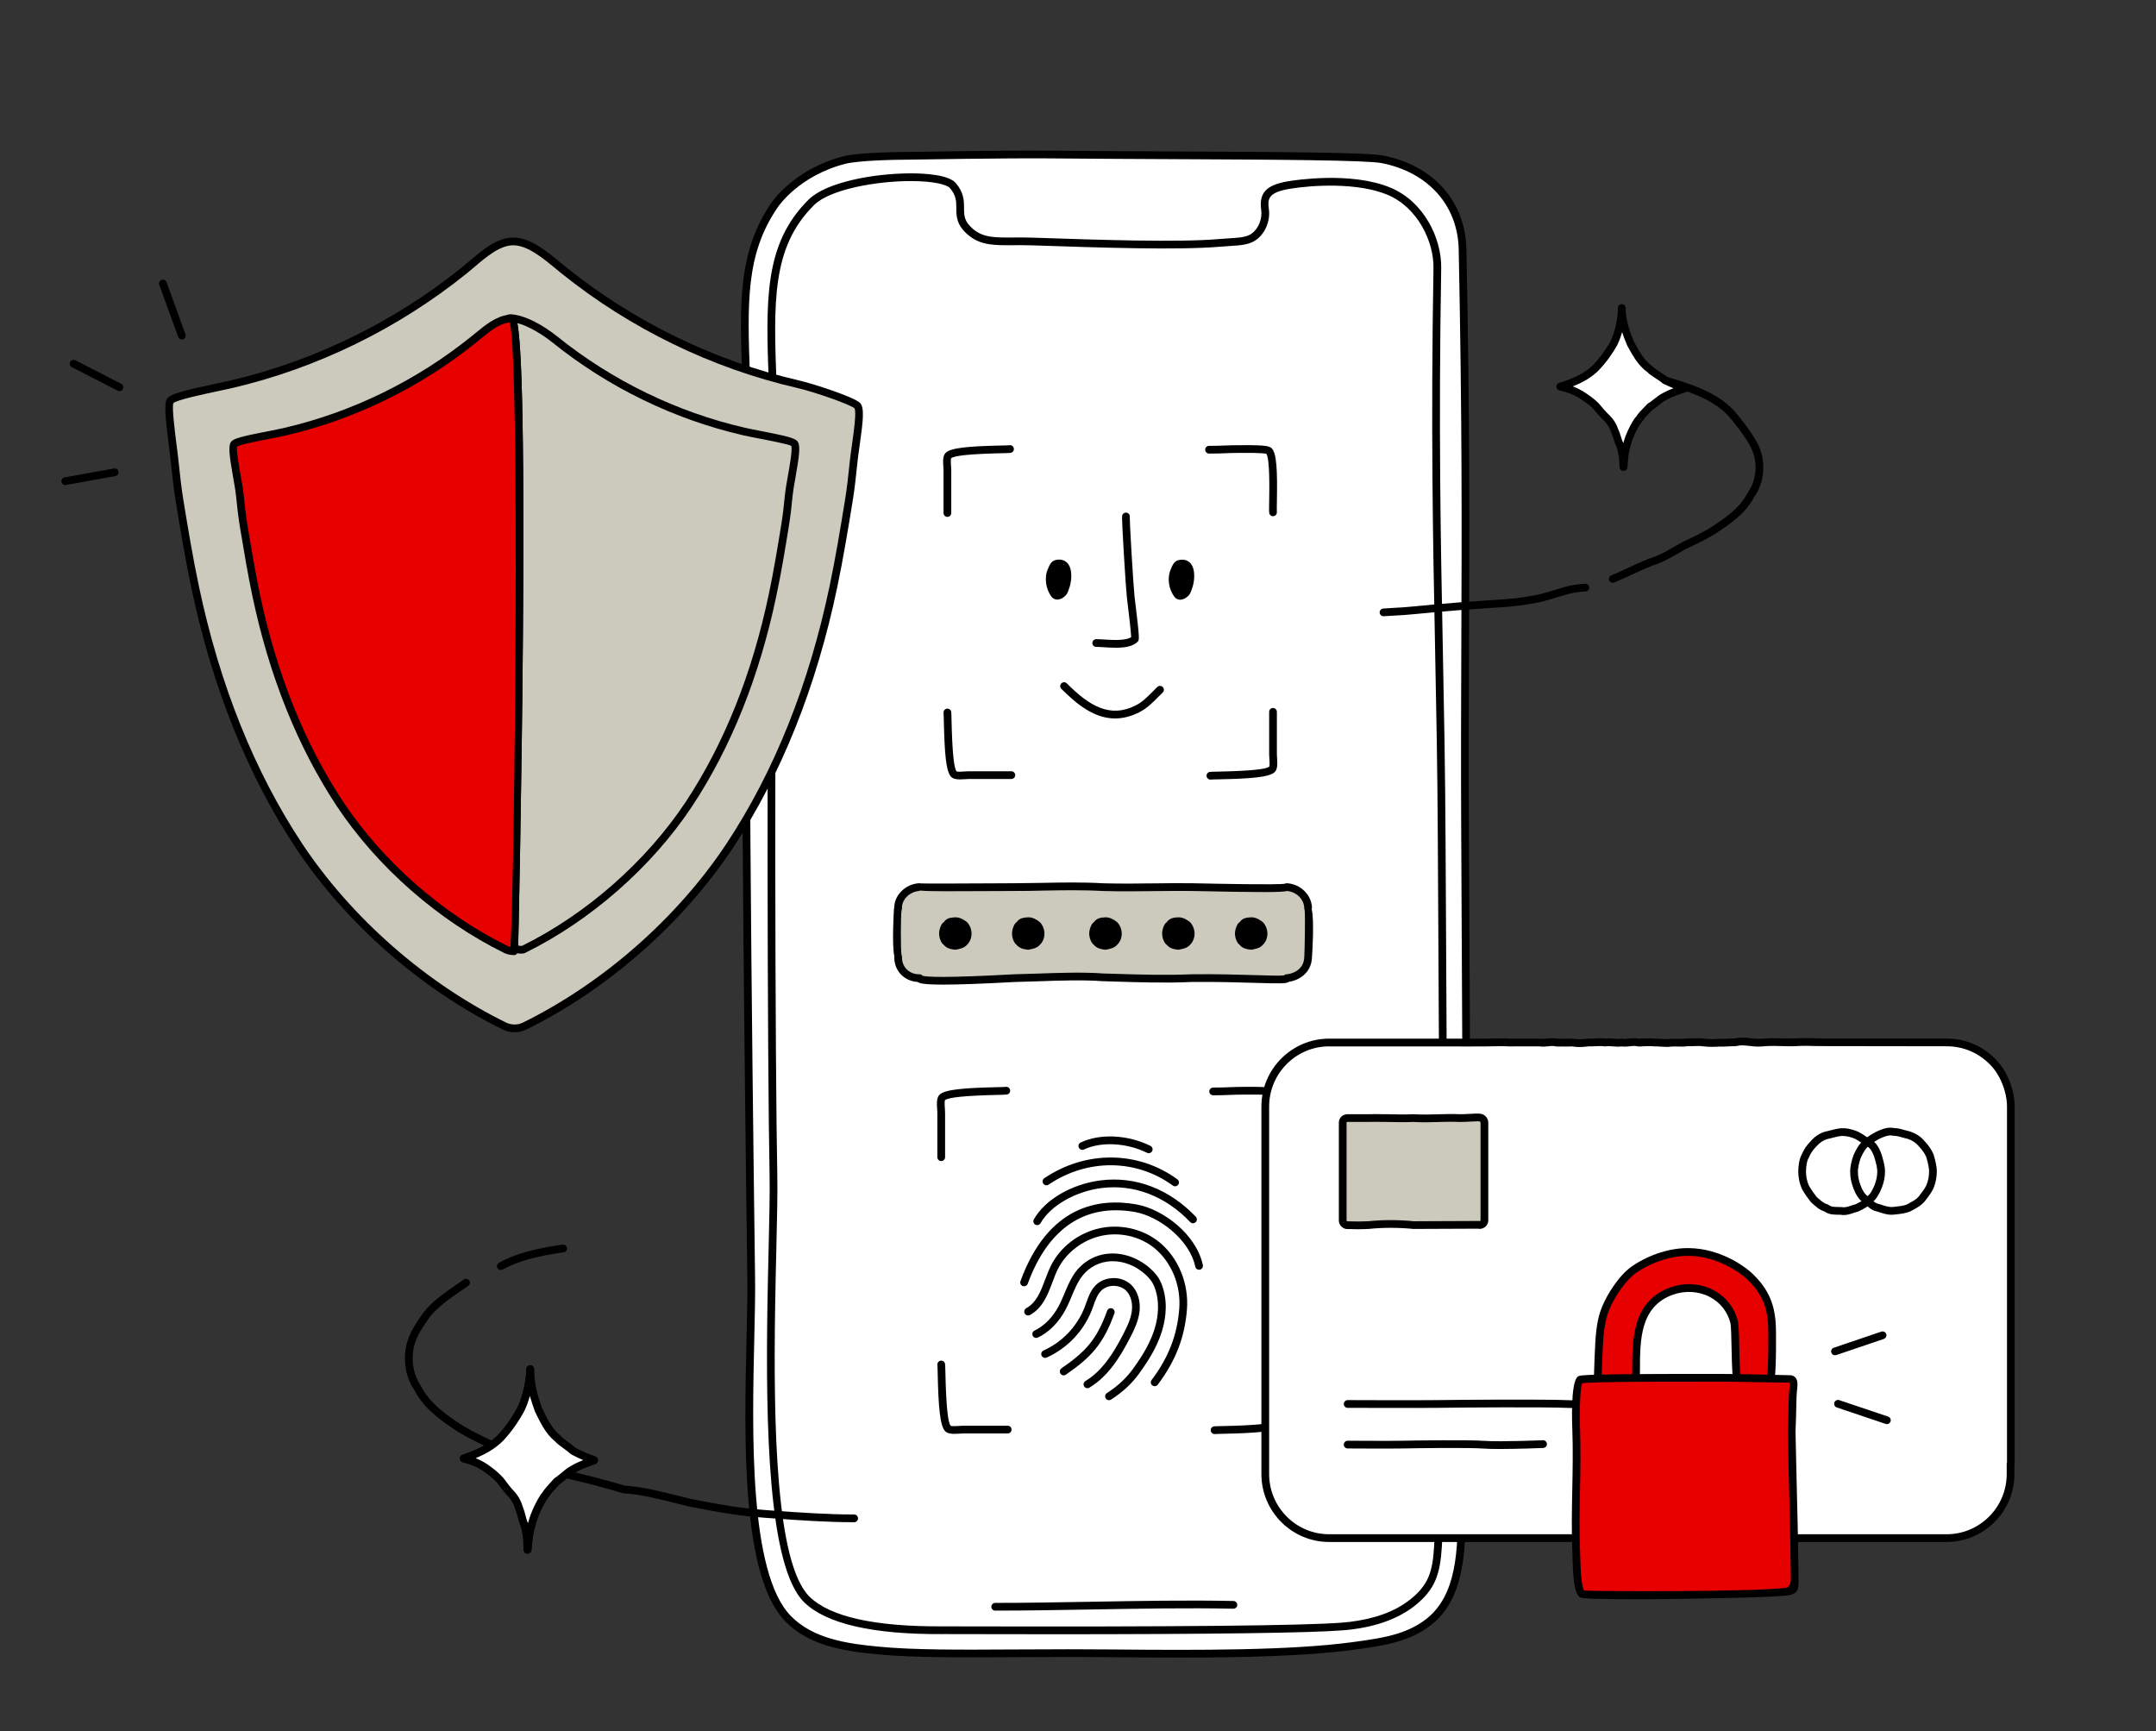 <svg width="279" height="224" viewBox="0 0 279 224" fill="none" xmlns="http://www.w3.org/2000/svg">
<rect x="0" y="0" width="279" height="224" fill="#333333" stroke="none"/>
<g id="01 Spot/security_mobilebanking_shield_card_padlock_biometrics" clip-path="url(#clip0_5835_390)">
<g id="Group">
<path id="Vector" d="M97.196 168.989C97.218 167.588 97.228 166.305 97.207 165.174C97.067 154.623 96.108 83.763 96.711 62.618C97.207 44.976 94.178 35.341 100.224 26.547C100.418 26.256 103.231 22.258 109.277 20.706C111.152 20.243 116.034 20.156 117.834 20.156C118.254 20.145 118.502 20.145 118.502 20.145C118.502 20.145 129.894 19.951 135.627 19.994C154.854 20.166 176.095 20.059 178.93 20.619C184.696 21.772 189.136 25.9 189.265 32.269C189.955 66.411 189.459 81.348 189.588 107.429C189.663 124.371 189.793 141.895 189.793 158.826C189.793 164.646 189.804 181.006 189.114 194.283C189.233 200.34 189.114 206.655 184.782 209.953C182.023 212.055 178.65 212.475 175.557 212.917C175.395 212.939 175.223 212.96 175.061 212.982C166.978 214.07 154.821 214.038 143.753 213.93C130.669 213.801 120.765 214.232 113.749 213.574C109.578 213.186 105.063 212.572 102.002 209.468C95.751 203.131 96.992 181.415 97.196 168.989Z" fill="white"/>
<path id="Vector_2" d="M152.483 214.48C149.591 214.48 146.657 214.458 143.748 214.429C139.17 214.385 134.919 214.408 131.169 214.429C123.974 214.469 118.286 214.501 113.702 214.072C109.321 213.664 104.782 212.999 101.646 209.818C95.891 203.985 96.306 186.13 96.608 173.094C96.642 171.642 96.673 170.262 96.694 168.981C96.716 167.585 96.726 166.308 96.705 165.183L96.697 164.565C96.294 134.248 95.694 80.686 96.209 62.604C96.356 57.388 96.193 52.861 96.049 48.866C95.709 39.414 95.463 32.586 99.81 26.263C99.926 26.089 102.811 21.848 109.15 20.221C111.417 19.661 117.571 19.655 117.832 19.655C118.243 19.644 118.495 19.644 118.5 19.644C118.605 19.642 129.951 19.45 135.629 19.493C140.943 19.54 146.41 19.567 151.601 19.592C165.191 19.657 176.927 19.714 179.025 20.128C185.524 21.427 189.638 26.075 189.763 32.258C190.214 54.58 190.159 68.423 190.102 83.078C190.073 90.608 190.041 98.394 190.086 107.426C190.107 112.328 190.134 117.278 190.16 122.248C190.224 134.314 190.291 146.791 190.291 158.825V159.089C190.291 165.14 190.291 181.213 189.611 194.309C189.741 200.83 189.492 206.995 185.083 210.35C182.314 212.459 178.929 212.941 175.941 213.367L175.127 213.477C169.121 214.286 160.987 214.48 152.481 214.48H152.483ZM138.199 213.404C139.986 213.404 141.843 213.411 143.758 213.429C155.185 213.541 167.013 213.561 174.994 212.487L175.803 212.377C178.809 211.949 181.918 211.507 184.48 209.556C188.515 206.484 188.739 200.583 188.615 194.293C189.295 181.189 189.294 165.134 189.294 159.09V158.826C189.294 146.795 189.228 134.319 189.163 122.254C189.137 117.283 189.11 112.333 189.089 107.432C189.044 98.396 189.075 90.607 189.105 83.075C189.163 68.426 189.217 54.589 188.766 32.28C188.651 26.592 184.845 22.312 178.833 21.11C176.829 20.714 165.137 20.658 151.599 20.593C146.408 20.568 140.939 20.542 135.624 20.494C129.964 20.451 118.626 20.643 118.512 20.645C118.5 20.645 118.258 20.645 117.848 20.656C115.667 20.656 111.115 20.768 109.398 21.192C103.43 22.724 100.753 26.658 100.642 26.825C96.478 32.881 96.707 39.226 97.053 48.831C97.197 52.841 97.361 57.385 97.213 62.633C96.698 80.697 97.297 134.243 97.701 164.553L97.709 165.167C97.73 166.301 97.72 167.59 97.698 168.997C97.677 170.279 97.645 171.659 97.611 173.111C97.329 185.246 96.902 203.584 102.36 209.116C105.259 212.057 109.6 212.685 113.798 213.076C118.333 213.502 123.997 213.472 131.166 213.43C133.353 213.417 135.709 213.405 138.202 213.405L138.199 213.404Z" fill="black"/>
</g>
<path id="Vector_3" d="M135.918 211.46C132.39 211.46 128.63 211.455 124.636 211.445L122.311 211.44L121.878 211.442C112.933 211.493 106.902 210.105 104.06 207.32C99.403 202.761 99.074 184.451 99.308 169.008C99.35 166.433 99.409 163.968 99.462 161.701C99.556 157.699 99.637 154.244 99.588 151.987C99.321 139.488 99.129 84.91 99.685 64.829C99.844 59.198 99.662 54.283 99.5 49.947C99.09 38.886 98.819 31.579 104.661 25.808C106.911 23.591 113.009 22.431 117.869 22.431C119.649 22.431 122.774 22.597 123.705 23.708C124.748 24.955 124.75 26.006 124.753 26.933C124.755 27.909 124.757 28.68 125.988 29.689C127.296 30.761 128.82 30.747 131.12 30.731C131.885 30.726 132.725 30.719 133.662 30.751L134.11 30.766C142.306 31.043 152.504 31.388 157.852 30.924C158.273 30.887 158.671 30.862 159.046 30.839C160.382 30.755 161.347 30.694 161.992 30.214C162.866 29.563 163.366 28.316 163.208 27.181C162.902 24.947 163.853 23.936 166.712 23.451C167.53 23.314 174.846 22.175 179.909 24.269C184.326 26.103 186.568 30.909 186.501 34.709C186.148 55.517 186.433 69.914 186.708 83.837C186.861 91.586 187.02 99.598 187.062 108.554L187.117 118.391C187.19 131.344 187.266 144.739 187.266 157.658V159.073C187.272 166.276 187.288 188.178 186.589 200.01C186.589 200.025 186.589 200.039 186.589 200.055C186.377 203.579 185.793 205.637 183.048 207.799C180.992 209.413 178.215 210.442 174.792 210.856C174.425 210.897 174.074 210.927 173.731 210.958C169.37 211.294 156.687 211.462 135.917 211.462L135.918 211.46ZM122.311 210.44L124.638 210.445C152.116 210.511 168.579 210.35 173.561 209.967C173.98 209.93 174.324 209.9 174.677 209.861C177.911 209.469 180.521 208.511 182.43 207.011C184.895 205.07 185.385 203.361 185.588 200.036C185.588 200.021 185.588 200.007 185.588 199.992C186.288 188.201 186.272 166.277 186.267 159.072V157.656C186.267 144.74 186.19 131.346 186.117 118.394L186.062 108.557C186.02 99.609 185.862 91.6 185.708 83.855C185.433 69.923 185.148 55.517 185.501 34.69C185.562 31.313 183.487 26.836 179.526 25.191C175.623 23.576 169.739 23.956 166.879 24.435C164.11 24.905 164.02 25.733 164.198 27.042C164.408 28.545 163.761 30.142 162.59 31.014C161.706 31.672 160.561 31.744 159.11 31.835C158.742 31.858 158.352 31.882 157.938 31.918C152.533 32.388 142.298 32.041 134.077 31.763L133.629 31.748C132.708 31.718 131.879 31.724 131.128 31.729C128.696 31.745 126.942 31.761 125.354 30.46C123.759 29.151 123.756 27.973 123.753 26.933C123.751 26.065 123.749 25.316 122.939 24.348C122.555 23.89 120.839 23.429 117.869 23.429C113.326 23.429 107.399 24.512 105.363 26.518C99.834 31.979 100.098 39.112 100.499 49.908C100.661 54.26 100.843 59.192 100.684 64.855C100.127 84.923 100.319 139.472 100.587 151.964C100.636 154.243 100.555 157.709 100.461 161.723C100.408 163.987 100.35 166.45 100.308 169.022C100.077 184.265 100.374 202.312 104.76 206.604C107.407 209.2 113.162 210.478 121.873 210.441L122.311 210.439V210.44Z" fill="black"/>
<path id="Vector_4" d="M128.784 208.406C128.508 208.406 128.284 208.182 128.284 207.906C128.284 207.63 128.508 207.406 128.784 207.406C132.738 207.406 137.02 207.331 141.162 207.258C147.367 207.15 153.782 207.034 159.618 207.158C159.893 207.164 160.113 207.392 160.107 207.669C160.101 207.941 159.878 208.158 159.607 208.158H159.596C153.784 208.034 147.375 208.148 141.179 208.258C137.033 208.331 132.747 208.406 128.784 208.406Z" fill="black"/>
<g id="Group_2">
<path id="Vector_5" d="M153.777 76.007C154.165 75.102 154.381 72.526 152.613 72.968C152.247 73.054 152.096 73.582 151.956 73.884C151.536 74.832 151.762 76.147 152.398 76.945C152.581 77.171 152.969 77.193 153.454 76.708C153.637 76.525 153.777 76.007 153.777 76.007Z" fill="white"/>
<path id="Vector_6" d="M137.87 75.996C138.258 75.091 138.474 72.515 136.695 72.957C136.339 73.043 136.178 73.571 136.048 73.862C135.628 74.81 135.854 76.136 136.49 76.934C136.673 77.15 137.061 77.182 137.546 76.697C137.729 76.514 137.87 75.996 137.87 75.996Z" fill="white"/>
<path id="Vector_7" d="M152.613 72.967C154.38 72.525 154.165 75.101 153.777 76.006C153.777 76.006 153.637 76.523 153.454 76.707C152.969 77.192 152.581 77.17 152.398 76.944C151.762 76.146 151.536 74.832 151.956 73.883C152.096 73.581 152.247 73.053 152.613 72.967Z" fill="black"/>
<path id="Vector_8" d="M136.695 72.957C138.473 72.515 138.258 75.091 137.87 75.996C137.87 75.996 137.73 76.513 137.547 76.697C137.062 77.182 136.674 77.15 136.491 76.934C135.855 76.136 135.629 74.811 136.049 73.862C136.178 73.571 136.339 73.043 136.695 72.957Z" fill="black"/>
<path id="Vector_9" d="M122.599 66.883C122.323 66.883 122.099 66.659 122.099 66.383V60.865C122.099 60.77 122.089 60.64 122.079 60.492C122.019 59.643 122.003 58.965 122.374 58.593C123.044 57.923 125.486 57.739 129.478 57.649C130.061 57.636 130.491 57.628 130.642 57.609C130.922 57.567 131.166 57.77 131.199 58.044C131.233 58.318 131.038 58.568 130.764 58.601C130.599 58.622 130.134 58.634 129.501 58.648C125.603 58.736 123.442 58.955 123.082 59.299C123.008 59.445 123.056 60.129 123.077 60.421C123.089 60.597 123.099 60.752 123.099 60.864V66.382C123.099 66.658 122.875 66.883 122.599 66.883Z" fill="black"/>
<path id="Vector_10" d="M156.632 100.874C156.382 100.874 156.165 100.686 156.136 100.431C156.105 100.157 156.302 99.909 156.576 99.878C156.722 99.861 157.146 99.851 157.731 99.839C161.691 99.759 163.885 99.541 164.254 99.191C164.328 99.047 164.279 98.36 164.259 98.066C164.247 97.888 164.237 97.731 164.237 97.616V92.109C164.237 91.833 164.461 91.609 164.737 91.609C165.013 91.609 165.237 91.833 165.237 92.109V97.616C165.237 97.714 165.247 97.846 165.258 97.996C165.317 98.84 165.333 99.515 164.968 99.892C164.283 100.577 161.805 100.757 157.752 100.839C157.214 100.85 156.824 100.856 156.69 100.871C156.67 100.873 156.652 100.874 156.632 100.874Z" fill="black"/>
<path id="Vector_11" d="M164.736 66.796C164.487 66.796 164.272 66.61 164.241 66.357C164.216 66.154 164.222 65.725 164.238 64.852C164.263 63.463 164.341 59.236 163.852 58.704C163.8 58.704 163.24 58.573 160.648 58.604H160.425C159.526 58.605 158.998 58.626 158.469 58.648C157.928 58.669 157.386 58.691 156.459 58.691C156.183 58.691 155.959 58.467 155.959 58.191C155.959 57.915 156.183 57.691 156.459 57.691C157.367 57.691 157.898 57.67 158.429 57.649C158.969 57.627 159.507 57.606 160.425 57.606H160.639C163.868 57.566 164.32 57.757 164.562 58.001C165.223 58.671 165.309 60.932 165.238 64.871C165.226 65.5 165.216 66.095 165.233 66.236C165.267 66.51 165.072 66.76 164.797 66.793C164.776 66.796 164.756 66.797 164.735 66.797L164.736 66.796Z" fill="black"/>
<path id="Vector_12" d="M124.25 100.851C123.745 100.851 123.342 100.779 123.085 100.522C122.414 99.852 122.231 97.41 122.141 93.418C122.128 92.835 122.12 92.405 122.102 92.254C122.068 91.98 122.263 91.73 122.537 91.697C122.818 91.657 123.061 91.858 123.094 92.132C123.115 92.297 123.127 92.762 123.141 93.395C123.229 97.293 123.448 99.454 123.792 99.814C123.938 99.888 124.622 99.84 124.914 99.819C125.09 99.807 125.245 99.797 125.357 99.797H130.875C131.151 99.797 131.375 100.021 131.375 100.297C131.375 100.573 131.151 100.797 130.875 100.797H125.357C125.263 100.797 125.132 100.807 124.984 100.817C124.722 100.836 124.476 100.851 124.25 100.851Z" fill="black"/>
<path id="Vector_13" d="M144.404 83.811C143.888 83.811 143.368 83.779 142.884 83.75C142.5 83.727 142.148 83.705 141.857 83.705C141.581 83.705 141.357 83.481 141.357 83.205C141.357 82.929 141.581 82.705 141.857 82.705C142.165 82.705 142.539 82.727 142.945 82.752C144.05 82.819 145.687 82.919 146.38 82.438C146.362 81.731 146.048 79.143 145.907 77.985L145.823 77.283C145.679 75.989 145.161 67.53 145.206 66.794C145.224 66.519 145.461 66.313 145.735 66.326C146.011 66.343 146.22 66.58 146.204 66.856C146.167 67.459 146.659 75.749 146.816 77.17L146.9 77.865C147.494 82.76 147.446 82.808 147.212 83.042C146.587 83.667 145.509 83.811 144.404 83.811Z" fill="black"/>
<path id="Vector_14" d="M144.302 92.964C141.632 92.964 139.392 91.18 137.345 89.131C137.15 88.936 137.15 88.619 137.345 88.424C137.54 88.229 137.857 88.229 138.052 88.424C140.975 91.349 143.608 92.952 146.958 91.283C147.812 90.856 148.476 90.183 149.118 89.532C149.338 89.309 149.553 89.091 149.771 88.886C149.972 88.698 150.289 88.707 150.477 88.908C150.666 89.11 150.657 89.426 150.455 89.615C150.246 89.811 150.04 90.02 149.83 90.233C149.163 90.909 148.407 91.675 147.405 92.176C146.305 92.724 145.275 92.962 144.301 92.962L144.302 92.964Z" fill="black"/>
<path id="Vector_15" d="M152.729 77.598C152.711 77.598 152.694 77.598 152.677 77.597C152.411 77.583 152.174 77.463 152.009 77.258C151.228 76.279 151.014 74.776 151.498 73.681L151.567 73.519C151.717 73.157 151.945 72.61 152.497 72.48C153.371 72.263 153.856 72.65 154.07 72.901C154.804 73.763 154.535 75.505 154.236 76.203C154.217 76.288 154.063 76.802 153.807 77.059C153.369 77.497 152.987 77.598 152.729 77.598ZM152.991 73.416C152.922 73.416 152.838 73.426 152.734 73.452C152.661 73.496 152.546 73.771 152.491 73.904L152.41 74.093C152.085 74.828 152.244 75.934 152.776 76.615C152.782 76.589 152.901 76.551 153.096 76.357C153.147 76.296 153.242 76.063 153.294 75.874C153.57 75.218 153.668 73.97 153.309 73.549C153.272 73.505 153.196 73.416 152.991 73.416Z" fill="black"/>
<path id="Vector_16" d="M136.824 77.583C136.81 77.583 136.796 77.583 136.783 77.583C136.517 77.572 136.277 77.456 136.108 77.256C135.331 76.281 135.112 74.739 135.59 73.659L135.644 73.531C135.795 73.162 136.025 72.604 136.577 72.471C137.456 72.253 137.949 72.643 138.162 72.894C138.895 73.756 138.627 75.495 138.329 76.192C138.311 76.277 138.157 76.791 137.9 77.049C137.465 77.485 137.081 77.583 136.824 77.583ZM137.076 73.405C137.005 73.405 136.919 73.415 136.815 73.441C136.742 73.488 136.621 73.784 136.569 73.91L136.505 74.063C136.172 74.815 136.338 75.938 136.881 76.621C136.856 76.584 136.989 76.544 137.19 76.344C137.24 76.283 137.336 76.051 137.387 75.864C137.662 75.209 137.759 73.963 137.401 73.542C137.362 73.497 137.285 73.405 137.076 73.405Z" fill="black"/>
</g>
<g id="Group_3">
<g id="Group_4">
<path id="Vector_17" d="M166.513 126.563C166.777 126.999 161.452 126.487 154.193 126.563C150.454 126.738 146.522 126.573 142.707 126.459C139.142 126.196 134.472 126.511 131.312 126.563C124.309 126.946 118.98 127.083 118.992 126.563C117.567 126.597 116.184 125.552 116.224 123.795C116.03 123.941 116.025 117.598 116.224 117.554C116.161 116.06 117.557 114.828 118.992 114.786C118.787 114.857 124.105 114.822 131.312 114.786C134.79 114.789 138.793 114.562 142.787 114.794C146.936 114.902 150.612 114.736 154.193 114.786C161.037 114.929 166.401 115.008 166.513 114.786C168.088 114.873 169.281 116.155 169.281 117.554C169.472 117.626 169.306 123.885 169.281 123.795C169.253 125.744 167.578 126.515 166.513 126.563Z" fill="#CCCABC"/>
<path id="Vector_18" d="M122.058 127.402C119.474 127.402 118.964 127.223 118.754 127.059C117.949 127.018 117.185 126.686 116.627 126.128C116.024 125.525 115.704 124.692 115.724 123.782H115.742C115.391 122.288 115.677 117.656 115.685 117.605C115.694 117.549 115.706 117.498 115.722 117.451C115.723 116.71 116.019 115.986 116.564 115.402C117.191 114.728 118.093 114.311 118.978 114.285C119.03 114.28 119.085 114.29 119.134 114.306C119.774 114.344 124.154 114.322 129.197 114.296L131.309 114.285C132.429 114.28 133.613 114.264 134.827 114.239C137.417 114.187 140.095 114.136 142.816 114.294C145.138 114.355 147.327 114.328 149.441 114.302C151.066 114.283 152.64 114.263 154.2 114.285C157.847 114.36 165.367 114.516 166.273 114.347C166.353 114.303 166.448 114.276 166.54 114.286C168.327 114.385 169.781 115.849 169.781 117.553H169.724C170.104 119.016 169.816 123.361 169.78 123.826C169.737 125.92 168.033 126.87 166.802 127.037C166.48 127.285 165.678 127.273 162.504 127.178C160.382 127.115 157.48 127.026 154.197 127.063C150.921 127.216 147.458 127.107 144.111 127.002L142.691 126.958C140.127 126.77 137.017 126.879 134.273 126.975C133.208 127.013 132.205 127.048 131.319 127.063C126.767 127.312 123.891 127.402 122.058 127.402ZM119.387 126.257C119.898 126.412 122.186 126.562 131.285 126.065C132.184 126.049 133.181 126.014 134.24 125.977C137.01 125.879 140.147 125.77 142.745 125.96L144.144 126.003C147.472 126.107 150.913 126.215 154.17 126.065C157.483 126.027 160.402 126.116 162.535 126.179C164.14 126.229 165.664 126.275 166.156 126.213C166.243 126.124 166.362 126.07 166.49 126.065C167.118 126.036 168.756 125.571 168.781 123.789C168.781 123.762 168.784 123.735 168.789 123.71C168.829 123.158 168.927 118.444 168.828 117.765C168.798 117.701 168.781 117.629 168.781 117.555C168.781 116.398 167.792 115.398 166.561 115.292C165.785 115.474 163.275 115.477 154.182 115.287C152.639 115.265 151.069 115.285 149.453 115.304C147.327 115.33 145.13 115.355 142.773 115.295C140.076 115.14 137.418 115.191 134.846 115.241C133.625 115.265 132.456 115.301 131.31 115.287L129.201 115.298C122.744 115.331 120.21 115.345 119.198 115.242C119.184 115.249 119.17 115.254 119.155 115.26L119.147 115.238C119.095 115.232 119.047 115.226 119.003 115.219L119.005 115.287C118.382 115.305 117.742 115.603 117.294 116.085C116.903 116.505 116.7 117.02 116.722 117.533C116.726 117.623 116.706 117.708 116.667 117.783C116.55 118.456 116.545 122.784 116.658 123.55C116.701 123.627 116.724 123.716 116.722 123.808C116.707 124.452 116.918 125.01 117.332 125.423C117.754 125.845 118.352 126.09 118.978 126.065C119.118 126.06 119.247 126.115 119.343 126.211C119.358 126.226 119.371 126.241 119.384 126.258L119.387 126.257Z" fill="black"/>
</g>
<g id="Group_5">
<path id="Vector_19" d="M125.726 120.793C125.726 121.393 125.492 121.918 125.117 122.274C124.733 122.696 124.208 122.78 123.627 122.893C123.046 122.827 122.521 122.724 122.146 122.274C121.762 122.002 121.527 121.337 121.527 120.793C121.527 120.315 121.761 119.537 122.146 119.303C122.521 118.778 123.046 118.722 123.627 118.694C124.208 118.685 124.733 118.994 125.117 119.303C125.492 119.659 125.726 120.287 125.726 120.793Z" fill="black"/>
<path id="Vector_20" d="M135.161 120.793C135.161 121.393 134.927 121.918 134.542 122.274C134.167 122.696 133.642 122.78 133.061 122.893C132.48 122.827 131.955 122.724 131.571 122.274C131.196 122.002 130.962 121.337 130.962 120.793C130.962 120.315 131.196 119.537 131.571 119.303C131.955 118.778 132.48 118.722 133.061 118.694C133.642 118.685 134.167 118.994 134.542 119.303C134.926 119.659 135.161 120.287 135.161 120.793Z" fill="black"/>
<path id="Vector_21" d="M145.161 120.793C145.161 121.393 144.927 121.918 144.542 122.274C144.158 122.696 143.633 122.78 143.061 122.893C142.48 122.827 141.955 122.724 141.571 122.274C141.196 122.002 140.952 121.337 140.952 120.793C140.952 120.315 141.196 119.537 141.571 119.303C141.955 118.778 142.48 118.722 143.061 118.694C143.633 118.685 144.158 118.994 144.542 119.303C144.926 119.659 145.161 120.287 145.161 120.793Z" fill="black"/>
<path id="Vector_22" d="M154.586 120.793C154.586 121.393 154.352 121.918 153.977 122.274C153.593 122.696 153.068 122.78 152.487 122.893C151.906 122.827 151.381 122.724 151.006 122.274C150.622 122.002 150.387 121.337 150.387 120.793C150.387 120.315 150.621 119.537 151.006 119.303C151.381 118.778 151.906 118.722 152.487 118.694C153.068 118.685 153.593 118.994 153.977 119.303C154.352 119.659 154.586 120.287 154.586 120.793Z" fill="black"/>
<path id="Vector_23" d="M164.012 120.793C164.012 121.393 163.778 121.918 163.403 122.274C163.019 122.696 162.494 122.78 161.913 122.893C161.332 122.827 160.807 122.724 160.432 122.274C160.048 122.002 159.813 121.337 159.813 120.793C159.813 120.315 160.047 119.537 160.432 119.303C160.807 118.778 161.332 118.722 161.913 118.694C162.494 118.685 163.019 118.994 163.403 119.303C163.778 119.659 164.012 120.287 164.012 120.793Z" fill="black"/>
</g>
</g>
<g id="Group_6">
<path id="Vector_24" d="M23.532 43.932C23.328 43.932 23.136 43.806 23.062 43.603L20.609 36.85C20.514 36.59 20.649 36.304 20.908 36.209C21.169 36.114 21.454 36.249 21.549 36.508L24.002 43.261C24.097 43.521 23.962 43.807 23.703 43.902C23.646 43.923 23.589 43.932 23.532 43.932Z" fill="black"/>
<path id="Vector_25" d="M15.461 50.609C15.384 50.609 15.306 50.591 15.233 50.554L9.296 47.508C9.05 47.382 8.953 47.081 9.079 46.835C9.205 46.59 9.507 46.493 9.752 46.618L15.689 49.664C15.935 49.79 16.032 50.091 15.906 50.337C15.818 50.51 15.642 50.609 15.461 50.609Z" fill="black"/>
<path id="Vector_26" d="M8.444 62.761C8.207 62.761 7.996 62.592 7.952 62.349C7.903 62.078 8.084 61.817 8.356 61.768L14.752 60.619C15.021 60.572 15.284 60.751 15.333 61.023C15.382 61.294 15.201 61.555 14.929 61.604L8.533 62.753C8.503 62.758 8.473 62.761 8.444 62.761Z" fill="black"/>
</g>
<g id="Group_7">
<g id="Group_8">
<path id="Vector_27" d="M110.46 59.799C110.294 61.455 110.113 63.111 109.841 64.798C109.236 68.505 108.63 72.197 107.857 75.874C105.372 87.756 101.11 99.335 94.417 109.457C87.981 119.154 78.293 127.652 67.859 132.778C67.464 132.976 67.024 133.067 66.583 133.067C66.142 133.067 65.702 132.976 65.306 132.779C54.866 127.665 45.168 119.179 38.721 109.49C32.015 99.376 27.739 87.802 25.241 75.923C24.464 72.247 23.854 68.556 23.244 64.849C22.969 63.163 22.786 61.507 22.618 59.851C22.404 57.685 21.555 52.48 22.05 51.844C22.572 51.172 27.553 50.273 29.844 49.744C40.811 47.2 51.306 42.059 60.083 34.989C61.981 33.453 64.135 31.238 66.413 31.237C68.692 31.237 71.066 33.448 72.966 34.981C81.752 42.04 92.252 47.169 103.223 49.699C105.434 50.207 110.317 51.871 110.943 52.496C111.579 53.132 110.679 57.549 110.46 59.797V59.799Z" fill="#CCCABC"/>
<path id="Vector_28" d="M66.583 133.567C66.051 133.567 65.533 133.45 65.084 133.227C54.555 128.069 44.793 119.517 38.305 109.767C32.029 100.302 27.47 88.95 24.752 76.026C23.96 72.283 23.346 68.545 22.751 64.93C22.488 63.322 22.309 61.757 22.121 59.901C22.069 59.372 21.978 58.662 21.879 57.882C21.344 53.674 21.23 52.083 21.655 51.536C22.103 50.959 23.873 50.507 27.933 49.646C28.61 49.503 29.234 49.371 29.731 49.256C40.611 46.733 50.999 41.664 59.769 34.599C60.081 34.347 60.4 34.076 60.726 33.799C62.415 32.364 64.33 30.737 66.413 30.737C68.601 30.737 70.719 32.484 72.587 34.026L73.279 34.592C82.06 41.647 92.453 46.703 103.335 49.212C105.175 49.635 110.498 51.346 111.296 52.142C111.873 52.719 111.713 54.35 111.239 57.676C111.125 58.479 111.016 59.241 110.957 59.845V59.848C110.772 61.696 110.595 63.258 110.334 64.877C109.772 68.317 109.136 72.215 108.346 75.977C105.642 88.904 101.096 100.262 94.834 109.733C88.356 119.493 78.605 128.057 68.08 133.228C67.635 133.45 67.117 133.567 66.583 133.567ZM66.415 31.737C64.699 31.737 62.932 33.238 61.374 34.562C61.042 34.844 60.716 35.121 60.398 35.378C51.51 42.538 40.984 47.674 29.957 50.232C29.455 50.348 28.825 50.481 28.141 50.626C26.297 51.017 22.865 51.744 22.436 52.162C22.222 52.649 22.644 55.972 22.872 57.757C22.972 58.548 23.064 59.267 23.117 59.802C23.303 61.638 23.48 63.186 23.739 64.769C24.332 68.372 24.945 72.099 25.732 75.82C28.423 88.62 32.934 99.856 39.139 109.215C45.532 118.822 55.15 127.248 65.527 132.331C66.155 132.642 67.017 132.641 67.637 132.331C78.011 127.234 87.619 118.797 94.002 109.181C100.194 99.816 104.691 88.576 107.369 75.772C108.155 72.032 108.789 68.147 109.348 64.718C109.605 63.124 109.78 61.579 109.963 59.75C110.023 59.133 110.134 58.354 110.251 57.535C110.462 56.049 110.856 53.284 110.575 52.833C110.119 52.38 105.506 50.737 103.112 50.187C92.084 47.644 81.551 42.52 72.654 35.371L71.953 34.797C70.215 33.363 68.243 31.737 66.415 31.737Z" fill="black"/>
</g>
<g id="Group_9">
<path id="Vector_29" d="M102.083 63.979C101.959 65.313 101.81 66.648 101.587 68.007C101.102 71 100.618 73.981 99.984 76.949C97.982 86.527 94.546 95.869 89.151 104.041C83.956 111.863 76.141 118.714 67.714 122.859C67.552 122.934 67.041 122.872 66.542 122.785C66.938 117.398 68.014 41.217 66.231 41.218C66.106 41.218 65.982 41.231 65.869 41.231C65.894 41.194 65.931 41.169 65.956 41.169C67.789 41.169 70.309 42.725 71.844 43.959C78.93 49.654 87.4 53.789 96.255 55.828C98.138 56.263 102.379 56.922 102.803 57.408C103.29 57.981 102.257 62.272 102.084 63.98L102.083 63.979Z" fill="#CCCABC"/>
<path id="Vector_30" d="M67.461 123.392C67.235 123.392 66.92 123.359 66.456 123.278C66.203 123.234 66.024 123.006 66.043 122.749C66.583 115.399 67.33 46.473 65.964 41.73C65.736 41.735 65.528 41.658 65.427 41.467C65.34 41.304 65.35 41.106 65.453 40.953C65.572 40.776 65.76 40.67 65.955 40.67H65.957C67.867 40.67 70.412 42.168 72.157 43.57C79.227 49.252 87.598 53.322 96.366 55.341C96.911 55.467 97.656 55.612 98.448 55.766C101.688 56.396 102.826 56.675 103.179 57.08C103.621 57.601 103.441 58.933 102.926 61.85C102.776 62.701 102.634 63.504 102.581 64.031C102.431 65.646 102.276 66.897 102.081 68.089C101.606 71.022 101.115 74.055 100.474 77.055C98.293 87.488 94.624 96.661 89.57 104.318C84.335 112.2 76.45 119.122 67.936 123.309C67.826 123.36 67.688 123.393 67.462 123.393L67.461 123.392ZM67.055 122.358C67.426 122.407 67.539 122.39 67.553 122.388C75.854 118.297 83.596 111.501 88.735 103.763C93.719 96.213 97.34 87.157 99.495 76.846C100.131 73.868 100.62 70.847 101.094 67.926C101.286 66.757 101.438 65.525 101.586 63.932C101.586 63.931 101.586 63.929 101.586 63.928C101.643 63.367 101.788 62.548 101.941 61.681C102.177 60.346 102.572 58.111 102.395 57.691C102.096 57.494 99.693 57.026 98.258 56.747C97.453 56.591 96.697 56.443 96.143 56.315C87.229 54.262 78.718 50.124 71.532 44.348C70.282 43.343 68.473 42.201 66.953 41.809C68.548 50.506 67.217 116.166 67.055 122.358Z" fill="black"/>
</g>
<g id="Group_10">
<path id="Vector_31" d="M66.541 122.785C66.529 122.984 66.516 123.084 66.504 123.084C66.142 123.084 65.793 123.01 65.469 122.86C57.049 118.725 49.226 111.884 44.022 104.068C38.618 95.903 35.158 86.565 33.144 76.989C32.519 74.021 32.031 71.041 31.53 68.049C31.317 66.69 31.167 65.356 31.029 64.021C30.866 62.313 29.828 58.024 30.314 57.45C30.738 56.963 34.965 56.3 36.86 55.862C45.713 53.812 54.177 49.666 61.257 43.963C62.69 42.815 64.186 41.417 65.869 41.229C65.981 41.229 66.106 41.216 66.231 41.216C68.014 41.216 66.938 117.396 66.542 122.783L66.541 122.785Z" fill="#E60000"/>
<path id="Vector_32" d="M66.504 123.584C66.066 123.584 65.648 123.493 65.259 123.314C56.734 119.126 48.845 112.214 43.606 104.345C38.529 96.674 34.845 87.505 32.655 77.092C32.072 74.325 31.6 71.502 31.144 68.771L31.037 68.131C30.817 66.725 30.664 65.35 30.532 64.072C30.481 63.53 30.335 62.704 30.181 61.83C29.676 58.953 29.499 57.639 29.933 57.127C30.291 56.715 31.433 56.435 34.683 55.798C35.467 55.645 36.204 55.501 36.747 55.375C45.511 53.346 53.878 49.265 60.943 43.574L61.489 43.13C62.82 42.04 64.197 40.913 65.813 40.733L66.013 40.725C66.084 40.721 66.158 40.717 66.231 40.717C66.37 40.717 66.567 40.809 66.662 40.91C68.784 43.192 67.097 122.065 67.041 122.821C67.041 122.829 67.041 122.836 67.039 122.843C67.02 123.133 66.978 123.584 66.504 123.584ZM65.965 41.727C65.932 41.727 65.901 41.729 65.869 41.729C64.602 41.874 63.342 42.905 62.123 43.903L61.569 44.353C54.388 50.138 45.882 54.286 36.972 56.349C36.419 56.476 35.67 56.623 34.874 56.779C33.434 57.061 31.022 57.533 30.666 57.802C30.548 58.146 30.934 60.344 31.165 61.656C31.322 62.551 31.471 63.396 31.525 63.973C31.656 65.233 31.806 66.593 32.023 67.971L32.129 68.606C32.584 71.326 33.054 74.139 33.632 76.885C35.797 87.175 39.432 96.228 44.438 103.791C49.583 111.517 57.328 118.304 65.688 122.41C65.804 122.464 65.928 122.506 66.057 122.534C66.596 114.17 67.318 46.427 65.964 41.726L65.965 41.727Z" fill="black"/>
</g>
</g>
<g id="Group_11">
<path id="Vector_33" d="M121.8 150.234C121.524 150.234 121.3 150.01 121.3 149.734V144C121.3 143.901 121.29 143.766 121.279 143.611C121.217 142.733 121.2 142.032 121.581 141.652C122.272 140.961 124.805 140.771 128.946 140.676C129.555 140.662 130.004 140.655 130.162 140.635C130.431 140.593 130.685 140.796 130.719 141.07C130.753 141.344 130.558 141.594 130.284 141.628C130.114 141.649 129.628 141.662 128.969 141.677C124.904 141.77 122.656 141.999 122.289 142.36C122.206 142.514 122.256 143.234 122.278 143.542C122.291 143.725 122.301 143.885 122.301 144.001V149.735C122.301 150.011 122.077 150.235 121.801 150.235L121.8 150.234Z" fill="black"/>
<path id="Vector_34" d="M157.168 185.558C156.917 185.558 156.701 185.37 156.672 185.114C156.641 184.841 156.839 184.593 157.113 184.561C157.263 184.544 157.7 184.534 158.302 184.522C162.439 184.439 164.727 184.21 165.103 183.843C165.186 183.691 165.136 182.968 165.114 182.659C165.101 182.474 165.091 182.311 165.091 182.191V176.467C165.091 176.191 165.315 175.967 165.591 175.967C165.867 175.967 166.091 176.191 166.091 176.467V182.191C166.091 182.293 166.102 182.431 166.112 182.588C166.173 183.459 166.19 184.156 165.816 184.543C165.112 185.246 162.427 185.438 158.322 185.521C157.767 185.532 157.364 185.539 157.224 185.554C157.205 185.556 157.187 185.557 157.167 185.557L157.168 185.558Z" fill="black"/>
<path id="Vector_35" d="M165.59 150.144C165.342 150.144 165.126 149.958 165.095 149.706C165.069 149.496 165.075 149.05 165.092 148.141C165.118 146.692 165.199 142.282 164.686 141.743C164.63 141.739 164.055 141.611 161.34 141.632L161.111 141.634C160.174 141.634 159.626 141.656 159.076 141.678C158.514 141.701 157.951 141.724 156.989 141.724C156.713 141.724 156.489 141.5 156.489 141.224C156.489 140.948 156.713 140.724 156.989 140.724C157.932 140.724 158.484 140.702 159.036 140.679C159.597 140.657 160.156 140.634 161.111 140.634L161.331 140.632C164.686 140.609 165.154 140.798 165.394 141.037C166.078 141.729 166.165 144.074 166.091 148.159C166.079 148.815 166.068 149.435 166.086 149.584C166.12 149.858 165.925 150.107 165.651 150.142C165.63 150.145 165.609 150.146 165.589 150.146L165.59 150.144Z" fill="black"/>
<path id="Vector_36" d="M123.517 185.533C122.997 185.533 122.583 185.46 122.321 185.198C121.63 184.507 121.44 181.976 121.346 177.838C121.332 177.227 121.324 176.776 121.304 176.618C121.27 176.344 121.465 176.095 121.739 176.06C122.011 176.017 122.263 176.22 122.297 176.495C122.318 176.666 122.331 177.153 122.346 177.815C122.438 181.877 122.668 184.124 123.028 184.491C123.182 184.572 123.901 184.523 124.209 184.502C124.391 184.489 124.552 184.479 124.668 184.479H130.402C130.678 184.479 130.902 184.703 130.902 184.979C130.902 185.255 130.678 185.479 130.402 185.479H124.668C124.569 185.479 124.433 185.489 124.278 185.5C124.006 185.519 123.752 185.533 123.517 185.533Z" fill="black"/>
<path id="Vector_37" d="M137.646 177.964C137.488 177.964 137.332 177.889 137.235 177.749C137.077 177.521 137.134 177.21 137.36 177.053C140.398 174.947 141.891 173.446 143.271 169.605C143.365 169.345 143.654 169.214 143.911 169.303C144.171 169.397 144.306 169.683 144.213 169.943C142.748 174.017 141.092 175.683 137.931 177.876C137.844 177.936 137.744 177.964 137.646 177.964Z" fill="black"/>
<path id="Vector_38" d="M140.72 179.626C140.551 179.626 140.386 179.54 140.291 179.384C140.149 179.148 140.226 178.84 140.462 178.697C142.704 177.346 144.137 174.989 145.352 172.643C145.833 171.713 146.315 170.72 146.458 169.695C146.607 168.628 146.338 167.626 145.737 167.014C145.338 166.607 144.73 166.386 144.102 166.379C143.464 166.383 142.873 166.621 142.479 167.031C142.006 167.523 141.763 168.207 141.505 168.929C141.436 169.122 141.366 169.316 141.294 169.505C140.24 172.225 138.11 174.467 135.448 175.657C135.194 175.773 134.9 175.657 134.787 175.405C134.674 175.153 134.787 174.857 135.039 174.745C137.462 173.661 139.401 171.619 140.36 169.143C140.429 168.962 140.496 168.778 140.561 168.592C140.843 167.802 141.135 166.985 141.754 166.338C142.334 165.733 143.187 165.383 144.094 165.377C144.964 165.348 145.86 165.712 146.448 166.311C147.265 167.143 147.638 168.459 147.446 169.832C147.28 171.013 146.758 172.095 146.238 173.101C144.956 175.578 143.43 178.073 140.975 179.553C140.895 179.601 140.805 179.624 140.717 179.624L140.72 179.626Z" fill="black"/>
<path id="Vector_39" d="M143.513 181.176C143.35 181.176 143.191 181.096 143.094 180.949C142.944 180.718 143.008 180.408 143.24 180.257C144.716 179.293 145.739 178.337 146.661 177.06C147.979 175.235 148.793 173.763 149.3 172.289C149.741 170.999 150.149 169.046 149.576 167.063C149.44 166.591 149.273 166.202 149.062 165.872C148.881 165.589 148.641 165.308 148.328 165.012C146.915 163.671 145.033 163.005 143.28 163.242C141.834 163.435 140.548 164.268 139.75 165.527C139.318 166.21 139.01 166.944 138.684 167.721C138.351 168.515 138.008 169.334 137.519 170.101C136.65 171.461 135.539 172.488 134.303 173.071C134.053 173.188 133.755 173.082 133.637 172.833C133.519 172.583 133.626 172.285 133.876 172.167C134.941 171.664 135.909 170.765 136.675 169.563C137.117 168.87 137.43 168.124 137.761 167.334C138.089 166.553 138.428 165.745 138.904 164.991C139.86 163.482 141.405 162.482 143.146 162.25C145.188 161.973 147.382 162.737 149.014 164.285C149.387 164.637 149.678 164.979 149.904 165.333C150.168 165.746 150.374 166.222 150.536 166.786C151.181 169.017 150.733 171.186 150.244 172.612C149.704 174.184 148.848 175.736 147.471 177.645C146.473 179.027 145.371 180.059 143.786 181.094C143.702 181.149 143.606 181.176 143.513 181.176Z" fill="black"/>
<path id="Vector_40" d="M149.421 179.365C149.316 179.365 149.209 179.332 149.119 179.263C148.899 179.097 148.855 178.784 149.022 178.563C151.21 175.67 152.349 172.737 152.604 169.33C152.831 166.329 151.613 163.341 149.427 161.531C147.47 159.912 144.692 159.32 142.179 159.989C139.99 160.571 138.057 162.069 137.009 163.995C136.693 164.576 136.448 165.227 136.189 165.917C135.577 167.544 134.944 169.226 133.288 170.154C133.046 170.289 132.742 170.203 132.607 169.962C132.472 169.722 132.558 169.417 132.798 169.281C134.136 168.532 134.678 167.091 135.252 165.564C135.512 164.874 135.781 164.159 136.13 163.516C137.324 161.322 139.435 159.684 141.92 159.022C144.741 158.274 147.86 158.938 150.063 160.761C152.496 162.774 153.851 166.085 153.601 169.404C153.33 173.012 152.128 176.114 149.818 179.167C149.72 179.297 149.571 179.365 149.42 179.365H149.421Z" fill="black"/>
<path id="Vector_41" d="M132.526 166.44C132.469 166.44 132.411 166.43 132.355 166.41C132.095 166.315 131.962 166.028 132.057 165.768C135.636 155.974 142.204 154.967 147.087 155.848C150.568 156.478 154.843 159.781 155.655 163.696C155.712 163.967 155.538 164.231 155.267 164.287C155 164.349 154.733 164.171 154.676 163.899C153.956 160.432 150.004 157.392 146.908 156.833C140.457 155.668 135.639 158.877 132.995 166.112C132.921 166.314 132.729 166.44 132.525 166.44H132.526Z" fill="black"/>
<path id="Vector_42" d="M134.223 158.523C134.14 158.523 134.056 158.502 133.979 158.46C133.738 158.325 133.652 158.021 133.787 157.779C135.211 155.236 138.683 153.209 142.426 152.735C146.931 152.163 151.305 153.835 154.742 157.437C154.933 157.636 154.926 157.953 154.725 158.143C154.526 158.333 154.209 158.328 154.019 158.126C150.806 154.761 146.734 153.199 142.551 153.727C139.16 154.156 135.915 156.023 134.659 158.267C134.567 158.431 134.397 158.523 134.222 158.523H134.223Z" fill="black"/>
<path id="Vector_43" d="M152.064 153.499C151.961 153.499 151.859 153.468 151.77 153.403C147.02 149.945 140.712 149.898 135.698 153.283C135.469 153.439 135.158 153.378 135.004 153.148C134.85 152.919 134.91 152.609 135.139 152.455C140.506 148.831 147.266 148.887 152.358 152.595C152.582 152.757 152.63 153.071 152.468 153.293C152.37 153.428 152.218 153.499 152.064 153.499Z" fill="black"/>
<path id="Vector_44" d="M148.653 149.217C148.578 149.217 148.503 149.2 148.43 149.165C145.812 147.864 142.461 147.688 140.277 148.737C140.03 148.853 139.73 148.752 139.61 148.502C139.49 148.253 139.595 147.955 139.844 147.835C142.327 146.646 145.953 146.82 148.875 148.269C149.122 148.392 149.223 148.692 149.101 148.94C149.013 149.116 148.836 149.217 148.653 149.217Z" fill="black"/>
</g>
<path id="Vector_45" d="M179.038 79.737C178.774 79.737 178.554 79.531 178.539 79.265C178.523 78.989 178.734 78.753 179.01 78.738C181.796 78.581 182.038 78.557 183.061 78.456C183.549 78.408 184.211 78.343 185.412 78.238C188.672 77.952 188.858 77.939 191.091 77.786L193.345 77.633C195.669 77.48 196.538 77.422 198.96 76.959C199.97 76.719 200.726 76.484 201.392 76.276C202.566 75.91 203.494 75.622 205.123 75.532C205.399 75.514 205.635 75.729 205.649 76.004C205.665 76.279 205.453 76.515 205.177 76.53C203.671 76.613 202.839 76.872 201.688 77.23C201.006 77.442 200.234 77.683 199.168 77.936C196.665 78.415 195.712 78.478 193.409 78.631L191.158 78.784C188.932 78.937 188.748 78.95 185.499 79.235C184.304 79.34 183.645 79.405 183.158 79.453C182.145 79.553 181.873 79.579 179.066 79.737C179.056 79.737 179.046 79.737 179.038 79.737Z" fill="black"/>
<path id="Vector_46" d="M208.697 75.408C208.5 75.408 208.312 75.29 208.234 75.096C208.13 74.84 208.253 74.549 208.508 74.445C209.349 74.104 210.159 73.727 210.941 73.364C212.116 72.819 213.226 72.303 214.284 71.974C215.192 71.588 215.914 71.171 216.611 70.768C217.168 70.446 217.693 70.143 218.313 69.855C219.921 69.108 220.992 68.53 221.891 67.919C224.189 66.417 225.432 65.202 226.19 63.723C226.998 62.593 227.332 61.077 227.123 59.602C226.92 58.197 226.22 57.15 225.092 55.594C224.944 55.417 224.782 55.205 224.614 54.984C223.622 53.676 222.386 52.049 218.03 50.548C216.826 50.113 214.55 49.453 214.239 49.43C213.97 49.41 213.754 49.181 213.763 48.912C213.774 48.643 213.982 48.43 214.25 48.43C214.73 48.43 217.446 49.274 218.362 49.605C222.999 51.203 224.336 52.964 225.41 54.379C225.569 54.588 225.722 54.79 225.881 54.982C227.119 56.688 227.876 57.826 228.112 59.461C228.36 61.212 227.969 62.955 227.04 64.244C226.236 65.827 224.894 67.151 222.445 68.752C221.262 69.555 219.904 70.22 218.732 70.763C218.154 71.031 217.647 71.324 217.11 71.634C216.386 72.052 215.637 72.485 214.626 72.912C213.586 73.238 212.506 73.74 211.361 74.271C210.566 74.64 209.74 75.023 208.884 75.371C208.822 75.396 208.758 75.408 208.696 75.408H208.697Z" fill="black"/>
<g id="Group_12">
<path id="Vector_47" d="M215.442 49.194C216.218 49.58 217.093 49.934 218.074 50.245C217.091 50.562 216.251 50.84 215.49 51.263C214.753 51.614 214.041 52.357 213.537 52.617C212.942 53.254 212.534 53.592 212.116 54.219C211.769 54.581 211.412 55.306 211.164 55.807C210.91 56.356 210.736 56.775 210.562 57.419C210.414 57.904 210.306 58.426 210.255 58.762C210.198 59.273 210.099 60.227 210.114 60.418C210.016 60.6 210.118 59.453 209.936 58.761C209.856 58.368 209.754 57.842 209.573 57.442C209.377 57.105 209.227 56.326 208.961 55.78C208.733 55.077 208.389 54.552 207.961 54.123C207.526 53.726 207.044 53.17 206.512 52.524C205.957 51.973 205.292 51.501 204.537 51.026C203.78 50.583 202.902 50.246 201.899 50.023C203.861 49.427 205.296 48.738 206.434 47.656C207.591 46.468 208.377 45.245 208.811 44.472C209.298 43.485 209.584 42.352 209.724 41.524C209.859 40.694 209.868 40.083 209.863 39.851C209.863 40.072 209.891 40.685 210.04 41.514C210.194 42.349 210.514 43.299 211.017 44.49C211.296 44.984 211.614 45.591 212.009 46.178C212.41 46.766 212.883 47.331 213.471 47.747C214.026 48.298 214.732 48.602 215.453 49.191L215.44 49.194H215.442Z" fill="white"/>
<path id="Vector_48" d="M210.084 60.936C210.049 60.936 210.013 60.932 209.978 60.924C209.58 60.828 209.571 60.467 209.56 60.049C209.552 59.718 209.539 59.219 209.453 58.889C209.363 58.449 209.27 57.984 209.118 57.648C209.016 57.478 208.926 57.186 208.819 56.848C208.726 56.549 208.63 56.241 208.512 55.998C208.297 55.35 208.018 54.887 207.608 54.476C207.132 54.042 206.59 53.406 206.127 52.842C205.702 52.424 205.119 51.983 204.272 51.449C203.57 51.038 202.731 50.72 201.793 50.511C201.571 50.461 201.41 50.269 201.401 50.042C201.393 49.815 201.539 49.611 201.755 49.544C203.782 48.928 205.079 48.255 206.09 47.293C207.249 46.103 208.021 44.86 208.375 44.227C208.904 43.154 209.15 41.92 209.231 41.44C209.352 40.7 209.366 40.156 209.365 39.931C209.365 39.894 209.365 39.867 209.365 39.85C209.365 39.576 209.586 39.353 209.86 39.35H209.865C210.136 39.35 210.359 39.567 210.365 39.839C210.365 39.859 210.365 39.883 210.365 39.914C210.369 40.101 210.393 40.649 210.533 41.424C210.675 42.19 210.974 43.102 211.478 44.295L211.64 44.58C211.868 44.99 212.122 45.45 212.424 45.899C212.862 46.542 213.3 47.013 213.76 47.338C214.095 47.661 214.414 47.868 214.784 48.107C215.096 48.309 215.422 48.521 215.751 48.788C216.501 49.156 217.333 49.485 218.226 49.768C218.433 49.833 218.574 50.026 218.575 50.244C218.575 50.461 218.435 50.654 218.228 50.721C217.206 51.05 216.428 51.313 215.734 51.7C215.34 51.888 214.952 52.196 214.61 52.467C214.341 52.679 214.087 52.881 213.847 53.018C213.7 53.175 213.563 53.314 213.435 53.445C213.084 53.802 212.808 54.084 212.533 54.497C212.188 54.867 211.848 55.553 211.624 56.007C211.365 56.565 211.207 56.952 211.045 57.55C210.897 58.039 210.794 58.547 210.75 58.837C210.65 59.744 210.608 60.277 210.614 60.38C210.618 60.472 210.598 60.575 210.554 60.656C210.463 60.823 210.274 60.936 210.084 60.936ZM203.53 49.991C203.978 50.164 204.399 50.366 204.79 50.594C205.716 51.177 206.352 51.66 206.864 52.169C207.34 52.743 207.851 53.346 208.298 53.754C208.834 54.29 209.2 54.897 209.437 55.626C209.562 55.871 209.674 56.231 209.774 56.55C209.854 56.807 209.937 57.072 210.005 57.191C210.026 57.237 210.047 57.284 210.067 57.332C210.072 57.312 210.078 57.293 210.084 57.274C210.26 56.625 210.44 56.182 210.711 55.598C210.995 55.024 211.36 54.286 211.757 53.874C212.028 53.452 212.35 53.124 212.722 52.745C212.861 52.603 213.01 52.452 213.173 52.277C213.212 52.235 213.258 52.2 213.309 52.174C213.486 52.083 213.731 51.889 213.99 51.684C214.374 51.38 214.809 51.035 215.277 50.813C215.673 50.592 216.089 50.41 216.554 50.236C216.088 50.05 215.642 49.853 215.221 49.643C215.159 49.612 215.106 49.569 215.063 49.518C214.784 49.298 214.506 49.12 214.243 48.948C213.844 48.69 213.466 48.446 213.121 48.103C212.626 47.761 212.106 47.207 211.598 46.461C211.275 45.98 211.005 45.495 210.768 45.067L210.583 44.737C210.301 44.073 210.08 43.494 209.91 42.975C209.757 43.514 209.546 44.116 209.261 44.694C208.785 45.543 207.984 46.784 206.794 48.006C205.931 48.827 204.915 49.45 203.532 49.992L203.53 49.991Z" fill="black"/>
</g>
<path id="Vector_49" d="M110.528 196.967C106.914 196.967 103.277 196.702 100.068 196.469L98.837 196.38C95.478 196.14 92.426 195.572 89.071 194.909L87.581 194.539C85.146 193.927 82.847 193.349 80.714 193.227C80.675 193.225 80.637 193.218 80.601 193.207C78.089 192.464 75.673 191.829 73.421 191.318C71.701 190.605 70.192 190.144 68.733 189.698C68.253 189.552 67.785 189.408 67.33 189.261C65.953 188.664 64.702 188.053 63.598 187.513C63.166 187.302 62.748 187.098 62.345 186.905C61.106 186.311 59.672 185.588 58.425 184.712C55.857 182.977 54.445 181.539 53.559 179.755C52.624 178.425 52.216 176.541 52.476 174.651C52.725 172.884 53.558 171.593 54.8 169.827C55.99 168.334 57.491 167.302 59.391 165.994L60.027 165.556C60.254 165.4 60.565 165.454 60.723 165.683C60.88 165.91 60.824 166.221 60.597 166.378L59.959 166.818C58.127 168.078 56.681 169.074 55.601 170.425C54.426 172.099 53.685 173.241 53.468 174.788C53.245 176.406 53.601 178.073 54.419 179.245C55.259 180.926 56.574 182.252 58.994 183.888C60.189 184.727 61.577 185.427 62.779 186.002C63.186 186.197 63.606 186.402 64.04 186.614C65.188 187.176 66.375 187.756 67.686 188.327C68.09 188.454 68.553 188.596 69.029 188.741C70.442 189.173 72.044 189.663 73.728 190.369C75.903 190.853 78.32 191.488 80.832 192.23C83.043 192.364 85.368 192.949 87.828 193.567L89.29 193.932C92.59 194.582 95.609 195.145 98.912 195.38L100.144 195.47C103.336 195.701 106.954 195.965 110.532 195.965C110.808 195.965 111.032 196.189 111.032 196.465C111.032 196.741 110.808 196.965 110.532 196.965L110.528 196.967Z" fill="black"/>
<path id="Vector_50" d="M64.806 164.332C64.628 164.332 64.456 164.237 64.366 164.069C64.235 163.826 64.325 163.522 64.569 163.391C66.683 162.252 68.993 161.595 72.809 161.045C73.089 161.009 73.336 161.196 73.375 161.469C73.414 161.742 73.225 161.996 72.951 162.035C69.262 162.565 67.044 163.193 65.043 164.271C64.967 164.311 64.886 164.331 64.806 164.331V164.332Z" fill="black"/>
<g id="Group_13">
<g id="Group_14">
<path id="Vector_51" d="M74.168 187.766C74.968 188.204 75.871 188.605 76.887 188.958C75.851 189.319 74.966 189.636 74.159 190.117C73.379 190.516 72.614 191.361 72.08 191.658C71.44 192.382 71.004 192.766 70.55 193.48C70.177 193.892 69.783 194.715 69.51 195.284C69.229 195.908 69.035 196.384 68.835 197.116C68.667 197.667 68.539 198.26 68.476 198.641C68.401 199.222 68.271 200.306 68.281 200.522C68.173 200.729 68.313 199.426 68.142 198.64C68.07 198.193 67.978 197.597 67.801 197.143C67.606 196.76 67.472 195.876 67.21 195.256C66.992 194.458 66.648 193.861 66.213 193.375C65.77 192.924 65.283 192.293 64.746 191.56C64.182 190.935 63.501 190.4 62.727 189.861C61.95 189.359 61.042 188.976 60 188.724C62.067 188.045 63.586 187.261 64.805 186.031C66.048 184.681 66.904 183.291 67.38 182.412C67.917 181.29 68.249 180.004 68.419 179.062C68.584 178.119 68.61 177.426 68.613 177.161C68.608 177.412 68.618 178.108 68.75 179.049C68.887 179.997 69.193 181.076 69.684 182.428C69.961 182.989 70.276 183.678 70.672 184.344C71.074 185.011 71.552 185.653 72.154 186.124C72.718 186.749 73.446 187.094 74.182 187.762L74.169 187.765L74.168 187.766Z" fill="white"/>
<path id="Vector_52" d="M68.248 201.043C68.212 201.043 68.175 201.038 68.14 201.029C67.733 200.928 67.734 200.576 67.735 200.088C67.735 199.708 67.738 199.133 67.653 198.746C67.57 198.238 67.485 197.71 67.335 197.324C67.235 197.133 67.149 196.806 67.051 196.428C66.961 196.085 66.868 195.731 66.75 195.449C66.546 194.72 66.256 194.172 65.841 193.707C65.36 193.218 64.836 192.526 64.343 191.854C63.905 191.373 63.327 190.887 62.442 190.27C61.719 189.803 60.853 189.443 59.883 189.208C59.666 189.155 59.51 188.965 59.501 188.741C59.492 188.518 59.632 188.316 59.845 188.247C61.984 187.544 63.362 186.775 64.451 185.677C65.638 184.387 66.461 183.058 66.941 182.172C67.533 180.934 67.828 179.521 67.927 178.972C68.079 178.101 68.108 177.458 68.113 177.19C68.113 177.173 68.113 177.161 68.113 177.15C68.118 176.878 68.341 176.66 68.613 176.66H68.621C68.896 176.664 69.116 176.89 69.113 177.166C69.113 177.179 69.113 177.192 69.113 177.207C69.111 177.399 69.116 178.053 69.246 178.978C69.373 179.858 69.662 180.9 70.155 182.255L70.309 182.565C70.538 183.038 70.798 183.575 71.103 184.086C71.547 184.822 71.993 185.36 72.463 185.729C72.804 186.095 73.132 186.331 73.512 186.603C73.832 186.832 74.162 187.068 74.506 187.378C75.277 187.793 76.133 188.165 77.052 188.483C77.253 188.553 77.388 188.743 77.388 188.956C77.388 189.169 77.254 189.358 77.053 189.428C75.974 189.805 75.154 190.105 74.417 190.545C73.998 190.76 73.581 191.111 73.213 191.422C72.927 191.664 72.655 191.893 72.403 192.048C72.243 192.227 72.096 192.386 71.958 192.534C71.578 192.944 71.277 193.268 70.974 193.747C70.602 194.168 70.223 194.958 69.971 195.481C69.684 196.117 69.506 196.562 69.32 197.246C69.151 197.801 69.03 198.369 68.972 198.721C68.865 199.553 68.779 200.359 68.783 200.499C68.785 200.585 68.766 200.677 68.726 200.753C68.636 200.924 68.443 201.041 68.25 201.041L68.248 201.043ZM61.544 188.692C62.065 188.902 62.551 189.152 62.998 189.441C63.963 190.113 64.593 190.643 65.117 191.224C65.597 191.874 66.116 192.562 66.57 193.024C67.107 193.624 67.469 194.305 67.693 195.124C67.818 195.409 67.924 195.816 68.019 196.176C68.096 196.471 68.176 196.776 68.248 196.916C68.272 196.978 68.296 197.042 68.318 197.106C68.331 197.06 68.344 197.015 68.359 196.97C68.558 196.241 68.758 195.741 69.056 195.078C69.363 194.439 69.764 193.604 70.182 193.143C70.483 192.656 70.827 192.285 71.225 191.855C71.374 191.695 71.533 191.523 71.708 191.326C71.746 191.283 71.79 191.248 71.839 191.221C72.028 191.116 72.291 190.894 72.568 190.659C72.977 190.313 73.441 189.923 73.933 189.671C74.411 189.386 74.93 189.151 75.461 188.943C74.922 188.714 74.41 188.466 73.929 188.203C73.862 188.166 73.805 188.115 73.762 188.056C73.484 187.813 73.203 187.612 72.93 187.416C72.52 187.123 72.133 186.846 71.784 186.458C71.279 186.072 70.755 185.445 70.245 184.601C69.917 184.049 69.647 183.493 69.409 183.001L69.237 182.647C68.956 181.879 68.738 181.21 68.575 180.612C68.399 181.239 68.158 181.946 67.832 182.627C67.314 183.585 66.443 184.989 65.174 186.369C64.217 187.334 63.092 188.058 61.545 188.691L61.544 188.692Z" fill="black"/>
</g>
<g id="Group_15">
<path id="Vector_53" d="M68.602 177.151C68.597 177.402 68.607 178.098 68.739 179.039C68.876 179.987 69.182 181.066 69.673 182.418C69.95 182.979 70.265 183.668 70.661 184.334C71.063 185.001 71.541 185.643 72.143 186.114C72.707 186.739 73.435 187.084 74.171 187.752C74.971 188.19 75.874 188.591 76.89 188.944C75.854 189.305 74.969 189.622 74.162 190.103C73.382 190.502 72.617 191.347 72.083 191.644C71.443 192.368 71.007 192.752 70.553 193.466C70.18 193.878 69.786 194.701 69.513 195.27C69.232 195.894 69.038 196.37 68.838 197.102C68.67 197.653 68.542 198.246 68.479 198.627C68.404 199.208 68.274 200.292 68.284 200.508C68.176 200.715 68.316 199.412 68.145 198.626C68.073 198.179 67.981 197.583 67.804 197.129C67.609 196.746 67.475 195.862 67.213 195.242C66.995 194.444 66.651 193.847 66.216 193.361C65.773 192.91 65.286 192.279 64.749 191.546C64.185 190.921 63.504 190.386 62.73 189.847C61.953 189.345 61.045 188.962 60.003 188.71C62.07 188.031 63.589 187.247 64.808 186.017C66.051 184.667 66.907 183.277 67.383 182.398C67.92 181.276 68.252 179.99 68.422 179.048C68.587 178.105 68.613 177.412 68.616 177.147L68.603 177.15L68.602 177.151Z" fill="white"/>
<path id="Vector_54" d="M68.251 201.028C68.214 201.028 68.178 201.023 68.143 201.014C67.735 200.913 67.736 200.561 67.738 200.073C67.738 199.692 67.74 199.118 67.656 198.732C67.576 198.235 67.49 197.701 67.338 197.31C67.237 197.119 67.152 196.791 67.053 196.414C66.964 196.071 66.871 195.718 66.752 195.436C66.548 194.707 66.258 194.158 65.843 193.695C65.362 193.205 64.838 192.513 64.345 191.841C63.911 191.364 63.315 190.863 62.444 190.256C61.722 189.79 60.857 189.43 59.885 189.195C59.668 189.142 59.512 188.952 59.503 188.728C59.494 188.505 59.634 188.303 59.847 188.234C61.986 187.531 63.364 186.762 64.453 185.664C65.642 184.372 66.464 183.044 66.943 182.159C67.535 180.921 67.831 179.508 67.93 178.958C68.04 178.331 68.086 177.818 68.104 177.48C68.1 177.318 68.101 177.203 68.102 177.14C68.106 176.918 68.256 176.727 68.469 176.667L68.483 176.663C68.633 176.621 68.796 176.653 68.921 176.75C69.046 176.846 69.117 176.995 69.115 177.152C69.115 177.228 69.111 177.342 69.104 177.489C69.113 177.805 69.143 178.321 69.233 178.968C69.36 179.846 69.649 180.888 70.142 182.245L70.304 182.571C70.531 183.04 70.789 183.57 71.09 184.076C71.532 184.81 71.978 185.348 72.451 185.719C72.791 186.085 73.119 186.321 73.499 186.592C73.809 186.814 74.129 187.043 74.461 187.339C75.241 187.763 76.113 188.143 77.053 188.47C77.254 188.54 77.389 188.73 77.389 188.943C77.389 189.156 77.254 189.345 77.053 189.416C75.979 189.789 75.162 190.088 74.417 190.531C73.999 190.746 73.583 191.097 73.215 191.407C72.928 191.649 72.656 191.879 72.403 192.034C72.242 192.215 72.094 192.374 71.955 192.524C71.576 192.933 71.276 193.256 70.974 193.733C70.601 194.155 70.221 194.948 69.969 195.472C69.685 196.101 69.507 196.545 69.32 197.232C69.151 197.788 69.03 198.356 68.972 198.708C68.865 199.539 68.779 200.344 68.784 200.484C68.786 200.57 68.767 200.662 68.727 200.738C68.637 200.91 68.444 201.027 68.251 201.027V201.028ZM61.548 188.678C62.069 188.889 62.555 189.139 63.002 189.427C63.647 189.876 64.456 190.475 65.121 191.211C65.601 191.861 66.12 192.549 66.574 193.011C67.111 193.61 67.472 194.29 67.697 195.111C67.822 195.395 67.928 195.802 68.022 196.162C68.099 196.457 68.179 196.762 68.251 196.902C68.276 196.964 68.299 197.028 68.32 197.092C68.334 197.047 68.347 197.001 68.361 196.956C68.562 196.224 68.761 195.725 69.059 195.064C69.364 194.429 69.766 193.592 70.184 193.129C70.484 192.644 70.827 192.274 71.225 191.845C71.374 191.684 71.534 191.511 71.71 191.312C71.748 191.269 71.792 191.234 71.842 191.206C72.032 191.101 72.295 190.879 72.573 190.644C72.982 190.299 73.445 189.909 73.936 189.657C74.409 189.375 74.905 189.149 75.465 188.93C74.925 188.701 74.413 188.453 73.932 188.19C73.897 188.171 73.865 188.148 73.836 188.122C73.53 187.845 73.22 187.622 72.919 187.407C72.509 187.114 72.123 186.837 71.773 186.449C71.265 186.06 70.741 185.434 70.234 184.592C69.91 184.047 69.643 183.496 69.406 183.01L69.225 182.64C68.948 181.88 68.732 181.219 68.57 180.626C68.395 181.246 68.155 181.943 67.835 182.614C67.318 183.57 66.448 184.974 65.177 186.355C64.221 187.32 63.096 188.045 61.549 188.677L61.548 188.678Z" fill="black"/>
</g>
</g>
<g id="Group_16">
<path id="Vector_55" d="M260.18 189.407V190.74C260.18 195.324 256.468 199.024 251.896 199.024H172.006C167.434 199.024 163.734 195.324 163.734 190.74V143.177C163.734 138.593 167.434 134.893 172.006 134.893H187.852C189.011 134.893 190.219 134.918 191.465 134.893C192.723 134.918 194.006 134.818 195.302 134.893H199.313C199.998 135.018 200.683 134.719 201.381 134.893C202.066 134.893 202.776 134.943 203.461 134.893C204.159 135.03 204.869 134.968 205.566 134.893C206.264 134.918 206.974 134.781 207.696 134.893C208.394 134.781 209.116 135.005 209.826 134.893C210.549 135.018 211.246 134.719 211.969 134.893C212.692 134.893 213.389 134.818 214.112 134.893C214.81 134.868 215.532 135.03 216.242 134.918C216.965 134.868 217.662 134.98 218.372 134.868C219.07 134.893 219.78 134.781 220.477 134.893C221.175 134.98 221.872 134.955 222.557 134.918C223.242 134.943 223.927 134.856 224.625 134.856C225.298 134.682 225.97 134.794 226.643 134.856C227.316 134.968 227.976 134.906 228.636 134.856C229.956 134.781 231.215 134.931 232.473 134.856C233.706 134.781 234.915 134.856 236.086 134.881H251.932C254.212 134.881 256.292 135.815 257.787 137.31C259.282 138.718 260.216 141.222 260.216 143.165V189.395L260.179 189.42V189.408L260.18 189.407Z" fill="white"/>
<path id="Vector_56" d="M251.896 199.524H172.005C167.168 199.524 163.234 195.584 163.234 190.74V143.177C163.234 138.333 167.169 134.393 172.005 134.393L189.014 134.399C189.811 134.405 190.623 134.412 191.454 134.393C191.992 134.404 192.513 134.393 193.039 134.381C193.784 134.365 194.556 134.349 195.329 134.394H199.312C199.653 134.448 199.933 134.416 200.228 134.384C200.594 134.344 201.005 134.299 201.437 134.393C201.65 134.393 201.865 134.399 202.081 134.405C202.526 134.415 202.989 134.428 203.423 134.394C203.469 134.39 203.512 134.394 203.557 134.403C204.175 134.525 204.833 134.469 205.512 134.396C205.843 134.399 206.104 134.387 206.367 134.374C206.792 134.35 207.231 134.327 207.695 134.389C208.073 134.34 208.438 134.368 208.791 134.396C209.131 134.421 209.45 134.447 209.747 134.4C209.802 134.391 209.854 134.391 209.91 134.4C210.183 134.448 210.475 134.418 210.786 134.383C211.16 134.345 211.581 134.3 212.022 134.393C212.24 134.393 212.456 134.384 212.669 134.376C213.148 134.359 213.645 134.34 214.161 134.396C214.392 134.383 214.694 134.405 214.999 134.425C215.408 134.455 215.795 134.484 216.162 134.425C216.526 134.4 216.841 134.407 217.152 134.413C217.548 134.423 217.924 134.433 218.292 134.375C218.64 134.38 218.894 134.368 219.147 134.358C219.602 134.341 220.071 134.324 220.553 134.399C221.204 134.482 221.887 134.455 222.527 134.42C222.944 134.434 223.312 134.412 223.684 134.392C223.974 134.376 224.266 134.36 224.561 134.358C225.2 134.207 225.806 134.269 226.393 134.331L226.686 134.36C227.294 134.46 227.865 134.417 228.469 134.369L228.595 134.359C229.29 134.321 229.958 134.339 230.602 134.359C231.238 134.378 231.837 134.394 232.441 134.359C233.391 134.301 234.323 134.331 235.225 134.359L236.094 134.383H251.929C254.271 134.383 256.476 135.297 258.138 136.958C259.65 138.382 260.713 140.939 260.713 143.167V189.396C260.713 189.46 260.7 189.524 260.677 189.583V190.742C260.677 195.586 256.737 199.526 251.894 199.526L251.896 199.524ZM172.006 135.393C167.721 135.393 164.235 138.885 164.235 143.177V190.74C164.235 195.032 167.721 198.524 172.006 198.524H251.897C256.189 198.524 259.68 195.032 259.68 190.74V189.448C259.68 189.439 259.68 189.429 259.68 189.42C259.68 189.353 259.694 189.289 259.717 189.23V143.166C259.717 141.224 258.762 138.914 257.446 137.675C255.963 136.193 254.008 135.382 251.933 135.382L235.197 135.358C234.318 135.329 233.41 135.301 232.505 135.358C231.857 135.398 231.205 135.378 230.577 135.358C229.953 135.34 229.31 135.32 228.666 135.358L228.55 135.367C227.912 135.417 227.251 135.466 226.564 135.352L226.294 135.327C225.752 135.269 225.239 135.216 224.753 135.344C224.712 135.354 224.669 135.36 224.627 135.36C224.33 135.36 224.036 135.377 223.743 135.392C223.341 135.415 222.939 135.434 222.54 135.421C221.897 135.456 221.164 135.484 220.416 135.392C220.015 135.33 219.615 135.345 219.189 135.36C218.911 135.371 218.634 135.38 218.356 135.372C217.994 135.437 217.556 135.427 217.13 135.416C216.85 135.408 216.566 135.399 216.277 135.421C215.84 135.492 215.377 135.458 214.93 135.427C214.66 135.407 214.39 135.387 214.13 135.397C213.614 135.349 213.172 135.363 212.706 135.38C212.423 135.389 212.131 135.447 211.852 135.383C211.555 135.31 211.233 135.345 210.893 135.383C210.554 135.418 210.205 135.455 209.824 135.404C209.437 135.453 209.071 135.425 208.715 135.397C208.382 135.371 208.066 135.343 207.777 135.392C207.726 135.399 207.673 135.4 207.622 135.392C207.235 135.333 206.842 135.355 206.425 135.376C206.131 135.393 205.844 135.405 205.55 135.397C204.886 135.474 204.167 135.535 203.434 135.4C202.973 135.43 202.509 135.419 202.06 135.408C201.792 135.402 201.521 135.447 201.262 135.383C200.98 135.313 200.669 135.346 200.341 135.383C199.988 135.42 199.621 135.46 199.226 135.39L195.304 135.398C194.537 135.355 193.787 135.371 193.063 135.386C192.524 135.397 191.987 135.407 191.458 135.398C190.636 135.416 189.813 135.409 189.011 135.404L187.855 135.398H172.009L172.006 135.393Z" fill="black"/>
</g>
<g id="Group_17">
<path id="Vector_57" d="M182.93 158.522C180.955 158.321 178.851 158.333 177.077 158.522C176.592 158.546 176.155 158.557 175.776 158.557H175.788C175.256 158.557 174.842 158.533 174.594 158.533H174.417C174.086 158.557 173.755 158.285 173.755 157.942V145.267C173.755 144.936 174.015 144.676 174.346 144.676H177.018C177.751 144.641 178.626 144.676 179.548 144.676C180.636 144.7 181.759 144.723 182.906 144.676C184.112 144.747 185.247 144.711 186.347 144.676C187.257 144.652 188.109 144.629 188.854 144.676C189.469 144.676 190.025 144.641 190.45 144.617C191.313 144.57 191.632 144.546 191.893 144.794C192.011 144.9 192.094 145.09 192.094 145.255V157.93C192.094 158.32 191.668 158.604 191.314 158.486L182.931 158.521L182.93 158.522Z" fill="#CCCABC"/>
<path id="Vector_58" d="M175.788 159.057H175.774C175.458 159.057 175.182 159.048 174.959 159.041C174.813 159.037 174.69 159.033 174.594 159.033H174.417C174.139 159.059 173.837 158.941 173.604 158.725C173.379 158.515 173.255 158.237 173.255 157.942V145.266C173.255 144.655 173.734 144.175 174.346 144.175H177.018C177.484 144.152 178.039 144.159 178.625 144.167C178.925 144.171 179.233 144.175 179.548 144.175C180.519 144.196 181.71 144.225 182.886 144.175C184.12 144.246 185.244 144.21 186.331 144.175C187.291 144.151 188.137 144.129 188.885 144.175C189.397 144.175 189.893 144.146 190.29 144.123L190.423 144.116C191.378 144.063 191.827 144.039 192.237 144.429C192.45 144.62 192.593 144.948 192.593 145.252V157.927C192.593 158.265 192.423 158.589 192.138 158.795C191.873 158.985 191.543 159.052 191.248 158.983L182.932 159.018C182.913 159.018 182.896 159.018 182.878 159.016C181.007 158.827 178.912 158.827 177.129 159.016C176.612 159.042 176.172 159.053 175.789 159.053H175.787L175.788 159.057ZM174.594 158.033C174.698 158.033 174.831 158.037 174.99 158.042C175.47 158.058 176.186 158.064 177.053 158.023C178.893 157.824 180.997 157.825 182.954 158.023L191.312 157.987C191.375 157.978 191.419 157.996 191.471 158.012L191.593 157.93V145.255C191.593 145.255 191.55 145.159 191.547 145.156C191.457 145.07 191.226 145.075 190.543 145.113L190.345 145.124C189.932 145.147 189.416 145.176 188.853 145.176C188.116 145.131 187.291 145.152 186.417 145.174C185.254 145.21 184.106 145.246 182.876 145.174C181.718 145.224 180.507 145.196 179.536 145.174C179.213 145.176 178.915 145.17 178.611 145.166C178.046 145.158 177.512 145.151 177.041 145.173H174.345C174.29 145.173 174.254 145.21 174.254 145.265V157.941C174.314 158.019 174.351 158.03 174.381 158.033H174.594Z" fill="black"/>
</g>
<g id="Group_18">
<path id="Vector_59" d="M250.138 151.57C250.138 152.268 249.996 152.953 249.748 153.556C249.488 154.112 249.109 154.573 248.648 155.176C248.187 155.696 247.631 155.933 247.028 156.276C246.413 156.548 245.751 156.583 245.042 156.666C244.344 156.749 243.659 156.477 243.056 156.276C242.559 156.205 242.098 155.839 241.696 155.436C241.779 155.353 241.862 155.27 241.944 155.176C242.405 154.904 242.784 154.159 243.032 153.556C243.292 152.918 243.434 152.255 243.434 151.57C243.434 151.073 243.292 150.447 243.032 149.595C242.784 148.826 242.405 148.212 241.944 147.951C241.861 147.892 241.767 147.821 241.672 147.75C242.074 147.431 242.559 147.123 243.067 146.863C243.682 146.591 244.356 146.295 245.053 146.461C245.762 146.461 246.436 146.768 247.039 146.887C247.654 147.1 248.198 147.407 248.659 147.963C249.12 148.448 249.499 148.968 249.759 149.571H249.747C249.747 149.571 250.138 150.766 250.138 151.57Z" fill="white"/>
<path id="Vector_60" d="M244.774 157.182C244.167 157.182 243.603 156.991 243.097 156.819L242.898 156.752C242.29 156.673 241.714 156.163 241.341 155.789C241.147 155.594 241.147 155.278 241.341 155.083C241.416 155.008 241.491 154.933 241.567 154.848C241.602 154.808 241.643 154.774 241.689 154.746C241.813 154.673 242.147 154.392 242.568 153.366C242.809 152.774 242.932 152.17 242.932 151.571C242.932 151.162 242.819 150.615 242.552 149.741C242.338 149.078 242.017 148.568 241.697 148.387L241.37 148.15C241.246 148.057 241.173 147.912 241.171 147.757C241.169 147.602 241.239 147.455 241.36 147.359C241.788 147.019 242.299 146.694 242.839 146.419C243.489 146.129 244.268 145.782 245.11 145.963C245.625 145.973 246.105 146.113 246.531 146.238C246.74 146.299 246.941 146.358 247.135 146.397C247.988 146.687 248.573 147.078 249.043 147.644C249.564 148.19 249.955 148.764 250.217 149.374C250.238 149.423 250.251 149.474 250.256 149.525C250.356 149.852 250.637 150.836 250.637 151.57C250.637 152.314 250.49 153.067 250.209 153.746C249.949 154.306 249.606 154.75 249.21 155.265L249.045 155.48C248.592 155.992 248.096 156.262 247.615 156.523L247.275 156.711C246.635 156.996 246.013 157.063 245.412 157.128L245.1 157.163C244.99 157.176 244.881 157.182 244.774 157.182ZM242.438 155.434C242.696 155.638 242.923 155.752 243.126 155.782L243.418 155.872C243.939 156.049 244.474 156.229 244.982 156.171L245.304 156.135C245.877 156.073 246.373 156.02 246.825 155.821L247.137 155.645C247.578 155.406 247.96 155.198 248.273 154.845L248.418 154.656C248.793 154.169 249.09 153.784 249.294 153.345C249.515 152.807 249.637 152.187 249.637 151.572C249.637 150.858 249.275 149.739 249.271 149.728C249.266 149.711 249.261 149.695 249.257 149.677C249.041 149.206 248.734 148.769 248.296 148.309C247.92 147.858 247.489 147.574 246.875 147.361C246.719 147.335 246.488 147.268 246.249 147.198C245.853 147.083 245.444 146.963 245.052 146.963C245.013 146.963 244.974 146.958 244.936 146.949C244.405 146.825 243.825 147.075 243.27 147.322C243.016 147.452 242.764 147.598 242.526 147.754C243.015 148.183 243.329 148.888 243.507 149.443C243.806 150.423 243.933 151.058 243.933 151.572C243.933 152.301 243.786 153.032 243.495 153.746C243.163 154.554 242.815 155.108 242.438 155.434Z" fill="black"/>
</g>
<g id="Group_19">
<path id="Vector_61" d="M241.648 147.774C241.565 147.845 241.482 147.916 241.412 147.975C240.963 148.353 240.584 149.063 240.324 149.642C240.064 150.363 239.922 151.132 239.922 151.581C239.922 152.361 240.064 152.905 240.324 153.615C240.584 154.325 240.963 154.892 241.412 155.199L241.672 155.459C241.27 155.837 240.797 156.038 240.289 156.299C239.674 156.429 239.012 156.831 238.303 156.689C237.605 156.642 236.92 156.772 236.317 156.299C235.702 156.157 235.158 155.601 234.697 155.199C234.236 154.608 233.869 154.052 233.609 153.579C233.349 152.964 233.207 152.314 233.207 151.593C233.207 150.872 233.349 149.985 233.609 149.607C233.869 148.945 234.236 148.448 234.697 147.987C235.158 147.467 235.714 147.077 236.317 146.911C236.932 146.781 237.606 146.544 238.303 146.485C239.012 146.461 239.686 146.651 240.289 146.911C240.786 147.171 241.235 147.502 241.637 147.786L241.649 147.774H241.648Z" fill="white"/>
<path id="Vector_62" d="M238.613 157.22C238.48 157.22 238.344 157.208 238.205 157.18C238.119 157.178 237.971 157.177 237.823 157.175C237.281 157.17 236.671 157.163 236.096 156.758C235.492 156.581 234.982 156.125 234.568 155.754L234.369 155.576C233.849 154.926 233.458 154.343 233.171 153.82C232.852 153.072 232.707 152.359 232.707 151.592C232.707 151.031 232.805 149.952 233.163 149.375C233.423 148.732 233.799 148.178 234.344 147.633C234.87 147.037 235.514 146.612 236.185 146.428C236.411 146.38 236.614 146.326 236.822 146.272C237.28 146.153 237.754 146.03 238.261 145.987C238.99 145.956 239.702 146.114 240.487 146.452C240.995 146.716 241.42 147.017 241.795 147.284L241.826 147.306C241.896 147.332 241.963 147.375 242.017 147.435C242.199 147.632 242.192 147.938 242.002 148.127L241.99 148.139C241.971 148.158 241.952 148.174 241.931 148.19L241.732 148.358C241.525 148.533 241.19 148.933 240.78 149.846C240.538 150.522 240.422 151.227 240.422 151.58C240.422 152.291 240.553 152.783 240.794 153.442C241.023 154.067 241.343 154.545 241.694 154.786L242.025 155.104C242.121 155.2 242.173 155.33 242.171 155.465C242.169 155.6 242.112 155.729 242.014 155.821C241.624 156.186 241.186 156.406 240.761 156.618L240.517 156.741C240.477 156.762 240.435 156.777 240.392 156.786C240.217 156.823 240.039 156.885 239.857 156.947C239.482 157.076 239.067 157.218 238.613 157.218V157.22ZM238.427 146.983C238.391 146.983 238.356 146.983 238.321 146.985C237.923 147.019 237.492 147.131 237.075 147.24C236.851 147.299 236.633 147.355 236.422 147.4C235.968 147.526 235.491 147.846 235.072 148.318C234.588 148.804 234.287 149.252 234.076 149.79C234.061 149.826 234.044 149.859 234.021 149.892C233.871 150.111 233.708 150.824 233.708 151.593C233.708 152.223 233.826 152.809 234.07 153.384C234.31 153.815 234.672 154.352 235.092 154.892L235.237 155.009C235.608 155.342 236.029 155.72 236.43 155.812C236.501 155.829 236.569 155.861 236.626 155.906C236.958 156.167 237.345 156.171 237.834 156.177C238 156.177 238.168 156.18 238.337 156.192C238.755 156.272 239.133 156.142 239.533 156.005C239.732 155.937 239.928 155.871 240.119 155.825L240.314 155.726C240.519 155.623 240.71 155.529 240.885 155.423C240.489 155.087 240.119 154.513 239.854 153.787C239.58 153.038 239.421 152.436 239.421 151.581C239.421 151.029 239.591 150.201 239.853 149.473C240.178 148.747 240.506 148.204 240.839 147.836C240.589 147.664 240.33 147.497 240.057 147.355C239.485 147.11 238.941 146.984 238.426 146.984L238.427 146.983Z" fill="black"/>
</g>
<path id="Vector_63" d="M206.359 182.233C205.062 182.233 203.897 182.218 203.088 182.18C199.906 182.034 188.61 182.127 186.009 182.165C183.612 182.2 174.485 182.165 174.392 182.165C174.116 182.165 173.893 181.939 173.894 181.663C173.894 181.388 174.119 181.165 174.394 181.165H174.396C174.489 181.165 183.606 181.2 185.996 181.165C188.6 181.127 199.93 181.03 203.136 181.182C206.31 181.328 215.373 181.103 215.464 181.1C215.754 181.103 215.97 181.312 215.977 181.587C215.984 181.863 215.766 182.093 215.49 182.1C215.211 182.107 210.209 182.233 206.361 182.233H206.359Z" fill="black"/>
<path id="Vector_64" d="M194.065 187.49C193.26 187.49 192.537 187.476 192.032 187.438C190.088 187.289 183.149 187.385 181.551 187.422C180.072 187.456 174.622 187.424 174.391 187.422C174.115 187.42 173.892 187.195 173.894 186.919C173.896 186.644 174.12 186.422 174.394 186.422H174.397C174.454 186.422 180.06 186.456 181.528 186.422C183.135 186.384 190.127 186.29 192.109 186.44C194.045 186.587 199.605 186.361 199.661 186.358C199.934 186.351 200.169 186.562 200.182 186.837C200.193 187.112 199.979 187.346 199.703 187.358C199.53 187.365 196.447 187.49 194.067 187.49H194.065Z" fill="black"/>
<g id="Group_20">
<g id="Group_21">
<path id="Vector_65" d="M229.328 172.535C229.328 172.943 229.388 178.722 228.989 178.917C228.869 178.975 224.982 178.956 224.862 178.703C224.483 177.964 224.663 172.088 224.403 171.038C223.486 167.52 219.698 165.829 216.269 167.073C211.803 168.706 211.723 173.118 211.723 177.298C211.723 178.406 211.544 186.781 211.544 186.781L209.69 186.82C209.172 186.82 208.673 186.839 208.195 186.839C207.637 186.839 207.118 186.839 206.64 186.858C206.64 184.739 206.74 177.764 206.839 175.917C206.939 173.934 206.939 171.349 207.736 169.386C208.514 167.442 210.128 165.148 211.564 164.196C213.578 162.855 216.11 161.961 218.602 161.999C222.27 162.057 225.341 164.098 226.537 165.265C228.81 167.481 229.328 169.561 229.328 172.535Z" fill="#E60000"/>
<path id="Vector_66" d="M206.64 187.358C206.511 187.358 206.387 187.308 206.293 187.218C206.195 187.124 206.14 186.993 206.14 186.858C206.14 184.646 206.243 177.714 206.34 175.89L206.376 175.077C206.457 173.156 206.55 170.98 207.273 169.197C208.018 167.335 209.637 164.874 211.288 163.779C213.52 162.293 216.174 161.45 218.609 161.499C222.447 161.56 225.618 163.67 226.886 164.906C229.335 167.297 229.827 169.597 229.827 172.535V172.687C229.861 179.045 229.558 179.194 229.208 179.366C228.853 179.534 225.335 179.423 224.775 179.225C224.65 179.18 224.466 179.037 224.41 178.917C224.181 178.47 224.13 177.152 224.076 174.463C224.05 173.109 224.019 171.572 223.917 171.157C223.539 169.708 222.598 168.521 221.267 167.822C219.813 167.058 218.052 166.958 216.439 167.542C212.222 169.084 212.222 173.447 212.222 177.297C212.222 178.399 212.05 186.449 212.043 186.791C212.037 187.059 211.821 187.274 211.554 187.28L209.7 187.319C209.428 187.319 209.172 187.324 208.921 187.329C208.664 187.333 208.438 187.329 208.167 187.338C207.626 187.338 207.124 187.338 206.659 187.358H206.638H206.64ZM218.452 162.498C216.266 162.498 213.866 163.265 211.842 164.612C210.556 165.465 208.99 167.596 208.2 169.571C207.541 171.195 207.453 173.28 207.375 175.119L207.338 175.942C207.248 177.631 207.153 183.736 207.141 186.344C207.686 186.335 208.279 186.339 208.903 186.329C209.161 186.324 209.424 186.319 209.691 186.319L211.055 186.29C211.092 184.496 211.223 178.234 211.223 177.297C211.223 173.326 211.223 168.385 216.097 166.603C217.977 165.92 220.031 166.042 221.733 166.937C223.316 167.77 224.437 169.181 224.887 170.912C225.01 171.407 225.041 172.576 225.077 174.444C225.103 175.759 225.14 177.68 225.265 178.317C225.902 178.419 227.892 178.459 228.642 178.441C228.72 178.008 228.85 176.685 228.83 172.692V172.535C228.83 169.788 228.397 167.776 226.188 165.622C225.106 164.566 222.126 162.555 218.594 162.499C218.547 162.499 218.499 162.498 218.452 162.498Z" fill="black"/>
</g>
<g id="Group_22">
<path id="Vector_67" d="M232.224 202.942C232.224 205.551 232.539 205.773 231.114 205.958C226.544 206.513 205.005 206.439 204.783 206.291C203.987 205.81 204.024 201.924 203.987 201.202C203.728 195.632 204.172 190.488 203.968 184.919C203.931 184.29 203.838 178.924 204.468 178.535C204.598 178.442 205.763 178.387 207.466 178.35V178.369L208.909 178.332C209.353 178.332 209.816 178.313 210.297 178.313C214.83 178.257 220.622 178.294 222.343 178.276C224.267 178.257 231.502 178.443 231.502 178.443C232.427 178.369 232.02 179.479 231.983 180.7C231.946 182.55 231.872 184.845 231.853 185.233C231.834 185.714 232.205 198.778 232.223 202.941L232.224 202.942Z" fill="#E60000"/>
<path id="Vector_68" d="M211.35 206.93C207.588 206.93 204.744 206.866 204.505 206.706C203.854 206.313 203.576 204.947 203.501 201.681C203.496 201.482 203.493 201.326 203.488 201.228C203.351 198.311 203.408 195.471 203.463 192.724C203.514 190.203 203.566 187.595 203.468 184.938C203.465 184.887 203.17 178.75 204.205 178.11C204.345 178.009 204.476 177.916 207.455 177.85C207.498 177.85 207.547 177.855 207.592 177.867L208.897 177.833C209.124 177.833 209.342 177.828 209.565 177.823C209.804 177.818 210.048 177.813 210.297 177.813C213.19 177.778 216.604 177.779 219.139 177.782C220.57 177.782 221.717 177.782 222.338 177.777C224.245 177.756 231.22 177.936 231.515 177.944C231.818 177.918 232.103 178.008 232.307 178.218C232.685 178.604 232.621 179.207 232.548 179.905C232.521 180.16 232.491 180.434 232.484 180.716C232.447 182.57 232.373 184.863 232.352 185.26C232.346 185.433 232.398 187.518 232.456 189.931C232.564 194.321 232.712 200.332 232.723 202.941V202.944C232.723 203.403 232.733 203.788 232.742 204.111C232.78 205.621 232.797 206.246 231.179 206.456C229.196 206.696 218.581 206.932 211.35 206.932V206.93ZM205.002 205.813C206.796 205.913 226.596 206.003 231.054 205.461C231.534 205.398 231.763 204.956 231.742 204.134C231.733 203.804 231.723 203.411 231.723 202.942C231.711 200.347 231.564 194.355 231.456 189.98C231.383 186.977 231.345 185.401 231.352 185.213C231.373 184.816 231.446 182.54 231.483 180.69C231.493 180.378 231.523 180.078 231.552 179.799C231.585 179.487 231.635 179.014 231.575 178.896C231.433 178.94 224.938 178.775 222.668 178.775C222.549 178.775 222.441 178.775 222.347 178.775C221.725 178.781 220.572 178.781 219.137 178.78C216.609 178.775 213.197 178.776 210.302 178.811C210.055 178.811 209.818 178.816 209.585 178.821C209.355 178.826 209.129 178.831 208.908 178.831L207.477 178.868C207.426 178.868 207.382 178.863 207.336 178.851C205.543 178.892 204.94 178.945 204.737 178.976C204.426 179.621 204.394 183.693 204.465 184.888C204.564 187.584 204.512 190.206 204.461 192.742C204.406 195.472 204.351 198.296 204.484 201.178C204.49 201.28 204.494 201.446 204.499 201.657C204.568 204.678 204.824 205.566 205 205.813H205.002Z" fill="black"/>
</g>
</g>
<g id="Group_23">
<path id="Vector_69" d="M244.176 184.272C244.123 184.272 244.07 184.263 244.017 184.246L237.692 182.116C237.43 182.028 237.29 181.745 237.378 181.483C237.466 181.221 237.749 181.082 238.011 181.169L244.336 183.299C244.598 183.387 244.738 183.67 244.65 183.932C244.58 184.141 244.385 184.272 244.176 184.272Z" fill="black"/>
<path id="Vector_70" d="M237.46 175.365C237.252 175.365 237.057 175.234 236.986 175.025C236.897 174.764 237.038 174.48 237.299 174.391L243.453 172.304C243.715 172.217 243.999 172.356 244.087 172.617C244.176 172.878 244.035 173.162 243.774 173.251L237.62 175.338C237.567 175.356 237.513 175.364 237.46 175.364V175.365Z" fill="black"/>
</g>
</g>
<defs>
<clipPath id="clip0_5835_390">
<rect width="279" height="224" fill="white"/>
</clipPath>
</defs>
</svg>
